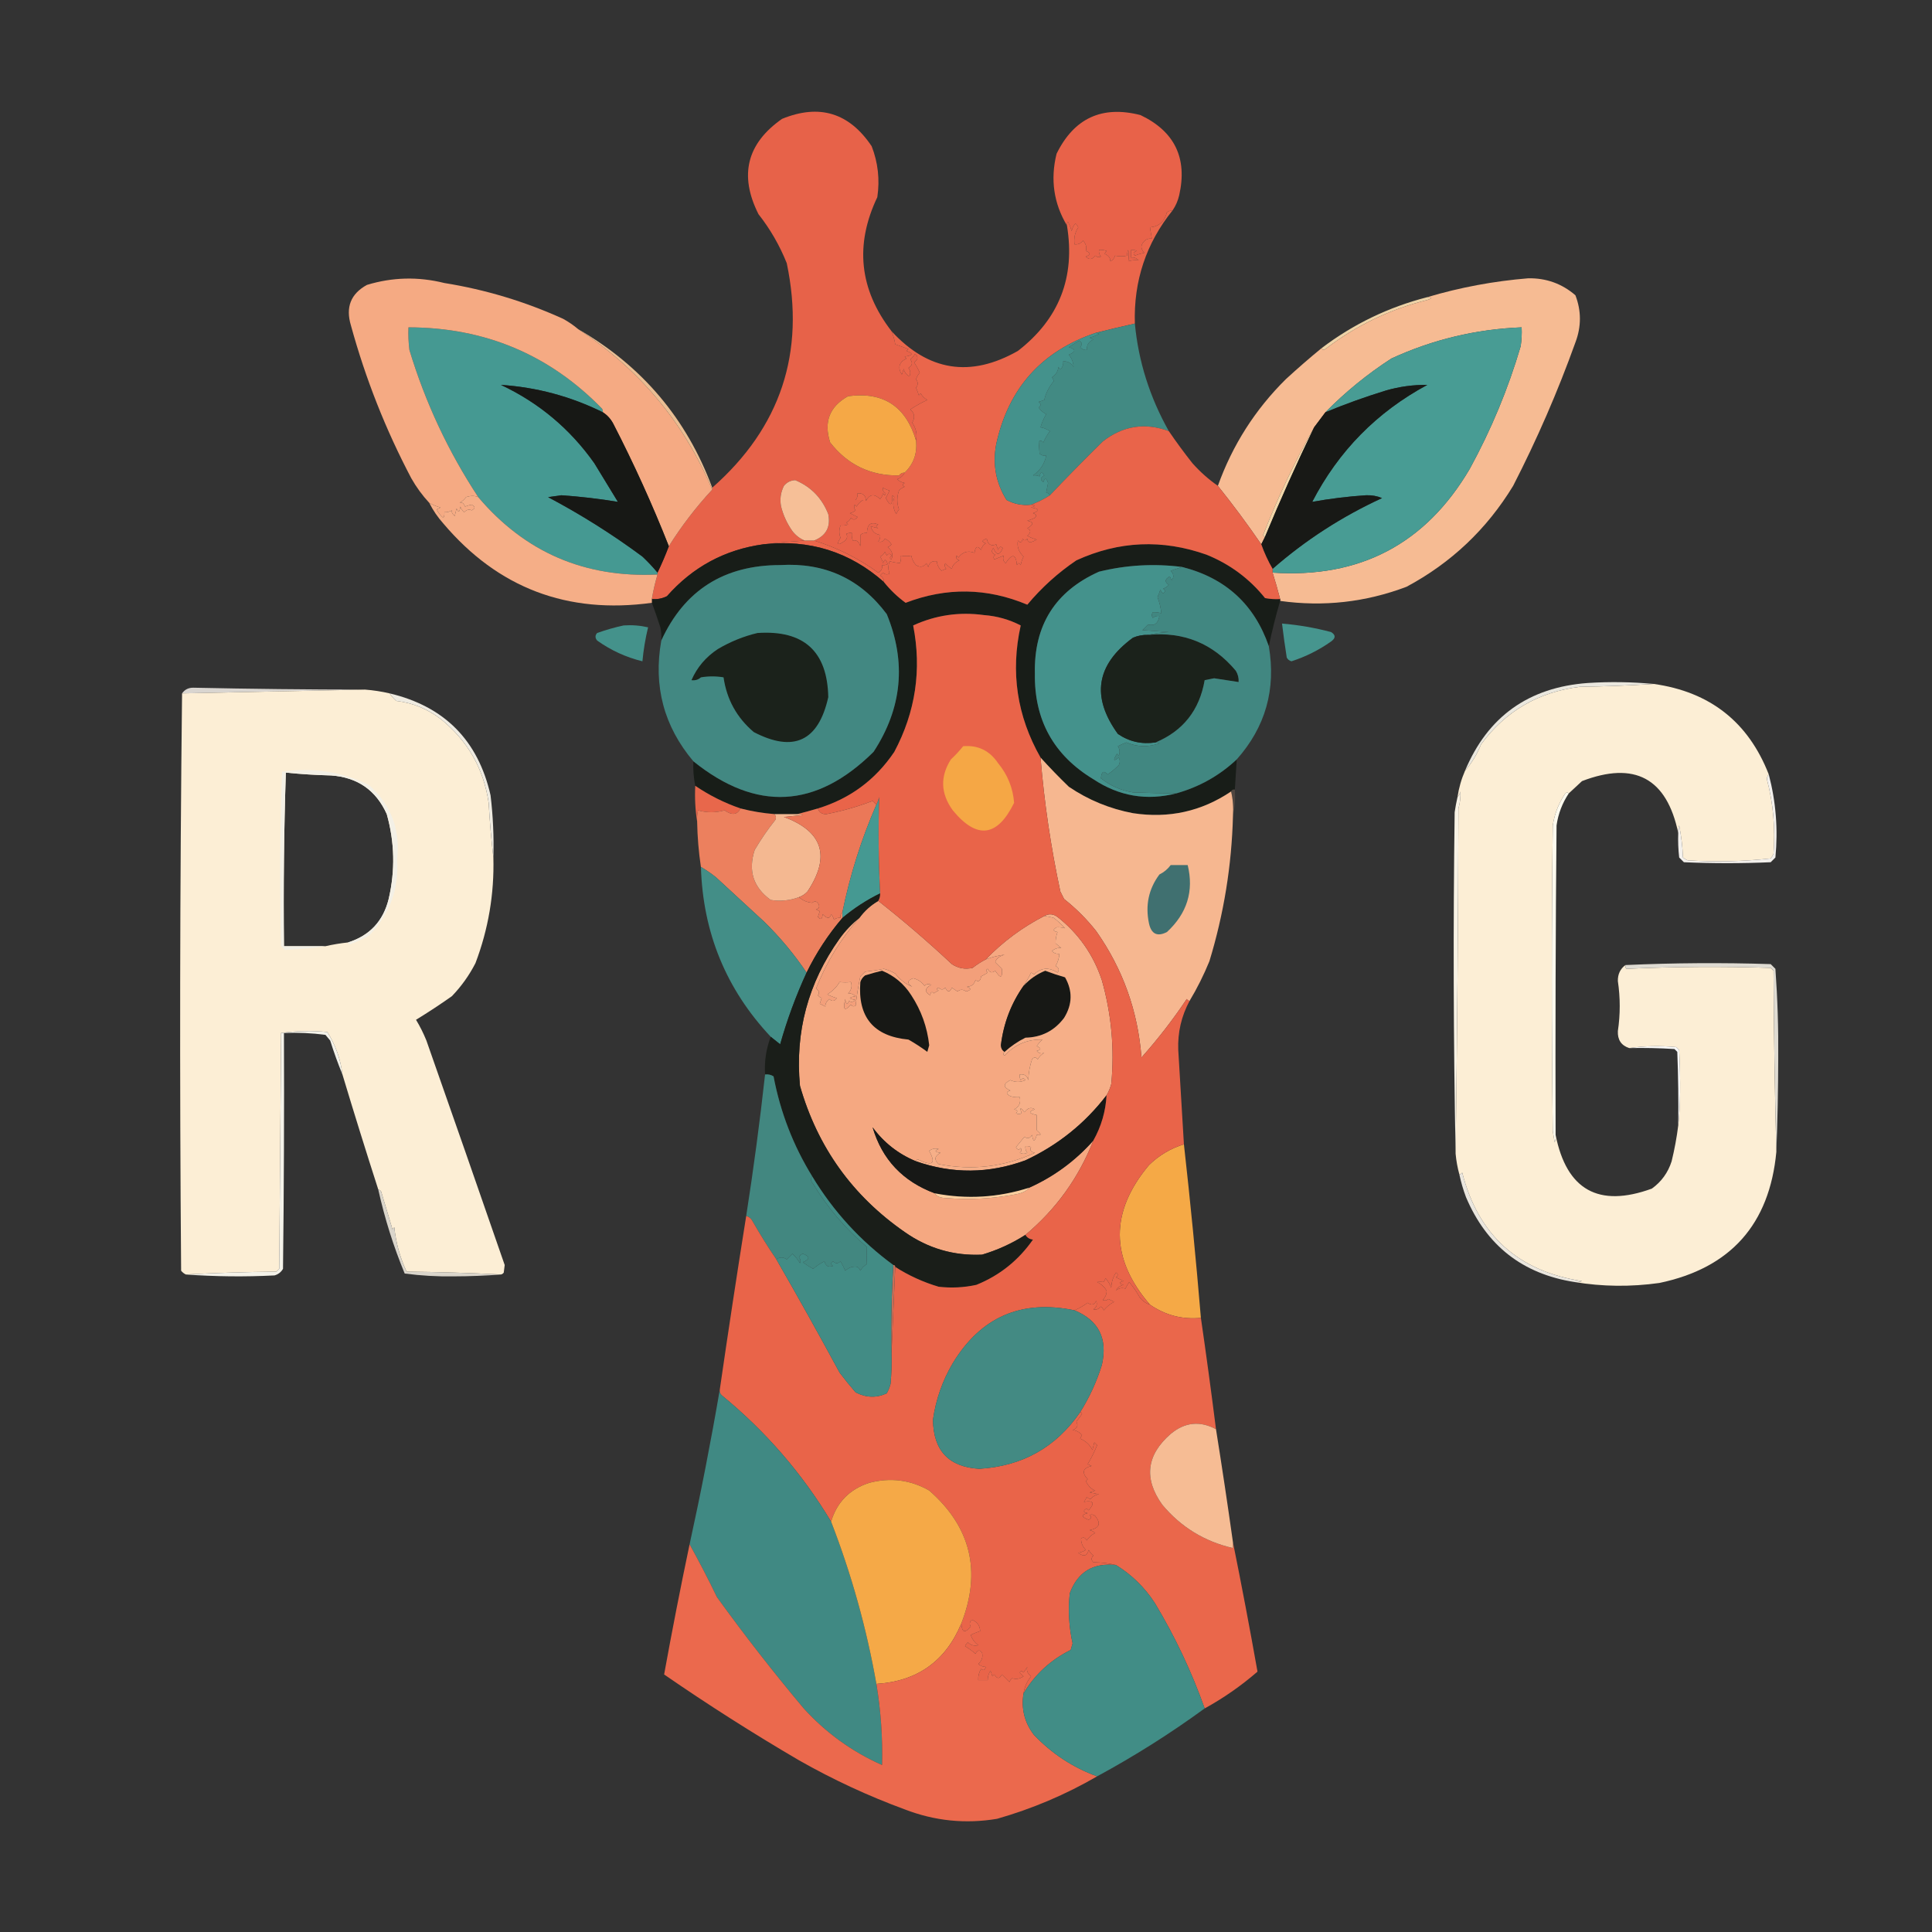 <svg xmlns:xlink="http://www.w3.org/1999/xlink" style="shape-rendering:geometricPrecision; text-rendering:geometricPrecision; image-rendering:optimizeQuality; fill-rule:evenodd; clip-rule:evenodd" height="1024px" width="1024px" version="1.1" xmlns="http://www.w3.org/2000/svg">
<rect width="100%" height="100%" fill="#333333" stroke="none"/>
<g><path d="M 472.5,175.5 C 473.455,177.746 474.122,180.079 474.5,182.5C 476.798,183.31 479.132,184.144 481.5,185C 481.167,185.333 480.833,185.667 480.5,186C 484.265,187.377 483.932,188.377 479.5,189C 479.833,189.333 480.167,189.667 480.5,190C 476.508,191.967 475.675,194.8 478,198.5C 478.333,197.5 478.667,196.5 479,195.5C 479.415,197.291 480.415,198.624 482,199.5C 482.72,197.888 482.554,196.388 481.5,195C 483.525,193.806 483.859,192.306 482.5,190.5C 483.522,189.646 484.355,188.646 485,187.5C 486.836,189.07 486.67,190.57 484.5,192C 485.62,193.737 486.62,195.571 487.5,197.5C 486.617,198.548 485.95,199.715 485.5,201C 486.695,202.533 486.695,204.033 485.5,205.5C 486.098,206.795 486.598,208.128 487,209.5C 487.333,209.167 487.667,208.833 488,208.5C 488.833,210 490,211.167 491.5,212C 488.721,213.226 485.721,214.893 482.5,217C 484.751,219.016 485.084,221.349 483.5,224C 485.57,227.081 486.237,230.247 485.5,233.5C 480.133,215.326 468.133,207.492 449.5,210C 439.669,215.484 436.502,223.65 440,234.5C 449.238,246.368 461.405,252.202 476.5,252C 477.244,250.961 478.244,250.461 479.5,250.5C 478.657,252.173 477.324,253.34 475.5,254C 476.623,255.044 477.956,255.71 479.5,256C 478.167,256.667 478.167,257.333 479.5,258C 478.328,258.419 477.328,259.085 476.5,260C 475.299,263.403 475.299,266.736 476.5,270C 475.874,270.75 475.374,271.584 475,272.5C 473.341,269.57 473.008,266.57 474,263.5C 473.667,263.167 473.333,262.833 473,262.5C 473.021,268.151 471.855,268.651 469.5,264C 470.167,262.667 470.833,261.333 471.5,260C 470.234,259.691 469.067,259.191 468,258.5C 467.689,259.742 468.189,260.742 469.5,261.5C 469.154,262.696 468.654,262.696 468,261.5C 467.751,262.624 467.251,263.624 466.5,264.5C 463.365,261.571 460.865,261.904 459,265.5C 458.888,262.553 457.388,261.22 454.5,261.5C 454.67,262.822 454.337,263.989 453.5,265C 454.833,265 456.167,265 457.5,265C 456,265.833 454.833,267 454,268.5C 453.667,268.167 453.333,267.833 453,267.5C 452.508,268.549 452.674,269.549 453.5,270.5C 452.624,271.251 451.624,271.751 450.5,272C 451.833,272.667 453.167,273.333 454.5,274C 453.464,275.617 452.297,275.784 451,274.5C 450.5,275.667 449.667,276.5 448.5,277C 448.833,277.333 449.167,277.667 449.5,278C 448.207,278.49 446.873,278.657 445.5,278.5C 444.667,280.752 444.667,282.919 445.5,285C 443.116,288.933 443.949,289.433 448,286.5C 449.113,285.24 449.28,284.073 448.5,283C 449.448,282.517 450.448,282.351 451.5,282.5C 451.343,283.873 451.51,285.207 452,286.5C 453.943,286.041 455.276,287.041 456,289.5C 456,287.5 456,285.5 456,283.5C 457.011,282.663 458.178,282.33 459.5,282.5C 459.616,277.84 461.616,276.34 465.5,278C 464.167,278.667 464.167,279.333 465.5,280C 464.167,279.667 462.833,279.333 461.5,279C 462.224,281.67 463.891,283.17 466.5,283.5C 466.67,284.822 466.337,285.989 465.5,287C 466.996,287.507 468.163,287.007 469,285.5C 470.487,286.155 471.653,287.155 472.5,288.5C 471.975,289.192 471.308,289.692 470.5,290C 472.837,291.798 473.503,293.965 472.5,296.5C 471.494,296.062 471.494,295.396 472.5,294.5C 471.726,293.289 470.893,293.289 470,294.5C 469.667,293.833 469.333,293.167 469,292.5C 468.5,293.667 467.667,294.5 466.5,295C 467.191,296.067 467.691,297.234 468,298.5C 468.805,296.099 469.638,296.266 470.5,299C 469.552,299.483 468.552,299.649 467.5,299.5C 467.778,301.346 467.111,302.68 465.5,303.5C 454.94,295.895 443.607,290.228 431.5,286.5C 437.858,283.939 440.358,279.272 439,272.5C 435.654,263.988 429.821,257.988 421.5,254.5C 419.063,254.598 417.063,255.598 415.5,257.5C 413.738,261.002 413.238,264.668 414,268.5C 415.196,273.223 417.196,277.557 420,281.5C 421.777,283.79 423.944,285.457 426.5,286.5C 417.953,287.102 410.62,287.768 404.5,288.5C 384.174,291.332 367.174,300.499 353.5,316C 350.986,317.252 348.32,317.752 345.5,317.5C 346.222,313.124 347.222,308.791 348.5,304.5C 348.5,304.167 348.5,303.833 348.5,303.5C 350.676,298.992 352.676,294.325 354.5,289.5C 361.176,278.853 368.842,268.853 377.5,259.5C 377.5,259.167 377.5,258.833 377.5,258.5C 413.76,226.554 426.926,186.887 417,139.5C 413.231,130.078 408.231,121.412 402,113.5C 391.645,92.925 395.811,76.092 414.5,63C 434.274,54.925 450.107,59.758 462,77.5C 465.372,86.184 466.372,95.184 465,104.5C 452.964,129.741 455.464,153.407 472.5,175.5 Z" fill="#e76249" style="opacity:1"></path></g>
<g><path d="M 621.5,111.5 C 620.417,111.539 619.417,111.873 618.5,112.5C 617.295,117.381 614.295,120.047 609.5,120.5C 609.833,122.5 610.167,124.5 610.5,126.5C 609.448,126.351 608.448,126.517 607.5,127C 604.518,129.191 604.185,131.524 606.5,134C 604.782,134.346 603.115,134.846 601.5,135.5C 600.396,134.369 600.729,133.535 602.5,133C 601.552,132.517 600.552,132.351 599.5,132.5C 599.5,133.833 599.5,135.167 599.5,136.5C 601.103,136.312 602.437,136.812 603.5,138C 601.507,137.768 599.674,137.935 598,138.5C 598.305,136.557 598.305,134.557 598,132.5C 597.517,133.448 597.351,134.448 597.5,135.5C 595.193,135.986 593.027,135.986 591,135.5C 590.632,136.91 589.799,137.91 588.5,138.5C 588.628,136.871 587.628,135.538 585.5,134.5C 585.709,133.914 586.043,133.414 586.5,133C 585.207,132.51 583.873,132.343 582.5,132.5C 582.33,133.822 582.663,134.989 583.5,136C 582.451,136.492 581.451,136.326 580.5,135.5C 578.907,137.66 577.24,137.827 575.5,136C 578.167,135 578.167,134 575.5,133C 576.102,131.096 575.602,129.263 574,127.5C 572.89,129.037 571.39,129.703 569.5,129.5C 569.063,126.193 569.73,123.193 571.5,120.5C 571.192,119.692 570.692,119.025 570,118.5C 568.956,119.623 568.29,120.956 568,122.5C 567.529,120.754 566.862,119.087 566,117.5C 565.536,118.094 565.369,118.761 565.5,119.5C 558.481,107.773 556.648,95.106 560,81.5C 569.286,62.607 584.119,55.773 604.5,61C 622.615,69.661 629.448,83.827 625,103.5C 624.295,106.476 623.129,109.142 621.5,111.5 Z" fill="#e86249" style="opacity:1"></path></g>
<g><path d="M 756.5,157.5 C 759.097,157.721 759.097,158.221 756.5,159C 736.628,163.937 718.628,172.604 702.5,185C 701.563,185.692 700.897,185.525 700.5,184.5C 717.289,171.773 735.955,162.773 756.5,157.5 Z" fill="#eed3a7" style="opacity:1"></path></g>
<g><path d="M 678.5,318.5 C 678.5,318.167 678.5,317.833 678.5,317.5C 677.291,312.784 675.958,308.118 674.5,303.5C 720.799,306.591 755.632,288.258 779,248.5C 790.355,227.759 799.355,206.092 806,183.5C 806.498,180.183 806.665,176.85 806.5,173.5C 782.391,174.444 759.391,179.944 737.5,190C 724.774,198.228 713.107,207.728 702.5,218.5C 700.488,221.205 698.488,223.872 696.5,226.5C 686.199,244.773 677.199,263.773 669.5,283.5C 669.624,284.107 669.957,284.44 670.5,284.5C 669.833,285.833 669.167,287.167 668.5,288.5C 661.226,277.89 653.559,267.557 645.5,257.5C 653.229,235.939 665.229,217.106 681.5,201C 687.705,195.291 694.039,189.791 700.5,184.5C 700.897,185.525 701.563,185.692 702.5,185C 718.628,172.604 736.628,163.937 756.5,159C 759.097,158.221 759.097,157.721 756.5,157.5C 773.852,152.331 791.685,148.998 810,147.5C 819.551,147.348 827.884,150.348 835,156.5C 838.176,164.777 838.176,173.111 835,181.5C 825.651,207.534 814.651,232.867 802,257.5C 788.017,280.483 769.184,298.317 745.5,311C 723.797,319.206 701.463,321.706 678.5,318.5 Z" fill="#f6bb93" style="opacity:1"></path></g>
<g><path d="M 319.5,218.5 C 302.447,210.093 284.447,205.259 265.5,204C 285.661,213.497 302.161,227.33 315,245.5C 319.167,252.333 323.333,259.167 327.5,266C 317.642,264.367 307.642,263.2 297.5,262.5C 295.167,262.833 292.833,263.167 290.5,263.5C 307.941,272.723 324.607,283.223 340.5,295C 343.371,297.703 346.038,300.536 348.5,303.5C 348.5,303.833 348.5,304.167 348.5,304.5C 309.891,306.35 278.225,292.683 253.5,263.5C 237.603,239.342 225.437,213.342 217,185.5C 216.501,181.514 216.334,177.514 216.5,173.5C 256.905,173.562 291.072,187.896 319,216.5C 319.464,217.094 319.631,217.761 319.5,218.5 Z" fill="#459992" style="opacity:1"></path></g>
<g><path d="M 621.5,111.5 C 607.473,128.913 600.807,148.913 601.5,171.5C 594.475,173.06 587.475,174.726 580.5,176.5C 551.925,186.245 534.425,205.912 528,235.5C 526.026,246.145 527.86,255.978 533.5,265C 537.546,267.174 541.879,268.007 546.5,267.5C 549.097,267.721 549.097,268.221 546.5,269C 550.932,269.623 551.265,270.623 547.5,272C 549.271,272.535 549.604,273.369 548.5,274.5C 547.205,275.098 545.872,275.598 544.5,276C 548.002,276.656 548.002,277.989 544.5,280C 546.513,280.875 546.513,282.209 544.5,284C 546.087,284.862 547.754,285.529 549.5,286C 548.391,286.638 547.225,287.138 546,287.5C 544.989,287.108 544.489,286.441 544.5,285.5C 543.575,286.641 542.741,286.641 542,285.5C 541.676,287.569 540.842,287.902 539.5,286.5C 538.93,289.711 539.93,292.544 542.5,295C 541.773,296.399 541.273,297.899 541,299.5C 540.333,298.167 539.667,298.167 539,299.5C 538.446,293.568 536.446,293.235 533,298.5C 531.716,297.428 531.383,296.095 532,294.5C 530.333,295.167 528.667,295.833 527,296.5C 526.383,295.551 526.549,294.718 527.5,294C 525.595,293.174 525.261,292.007 526.5,290.5C 528.167,294.5 529.833,294.5 531.5,290.5C 530.369,289.396 529.535,289.729 529,291.5C 528.667,290.5 528.333,289.5 528,288.5C 525.298,289.641 523.631,288.641 523,285.5C 520.266,286.362 520.099,287.195 522.5,288C 521.151,288.772 520.318,289.939 520,291.5C 518.15,289.038 516.983,289.538 516.5,293C 513.023,291.673 510.19,292.507 508,295.5C 507.667,295.167 507.333,294.833 507,294.5C 506.544,295.744 507.044,296.577 508.5,297C 506.17,298.075 504.837,299.575 504.5,301.5C 503.186,300.687 502.019,299.687 501,298.5C 500.508,299.549 500.674,300.549 501.5,301.5C 500.753,301.736 499.92,302.07 499,302.5C 497.562,301.1 496.729,299.433 496.5,297.5C 494.089,297.137 492.589,298.137 492,300.5C 491.667,299.833 491.333,299.167 491,298.5C 489.507,300.56 487.674,300.893 485.5,299.5C 484.194,298.088 483.36,296.421 483,294.5C 481.374,294.854 479.541,294.854 477.5,294.5C 477.657,295.873 477.49,297.207 477,298.5C 475.43,298.33 473.597,297.997 471.5,297.5C 470.667,299.752 470.667,301.919 471.5,304C 470.216,304.684 469.049,304.517 468,303.5C 467.5,304 467,304.5 466.5,305C 467.823,305.816 468.489,306.983 468.5,308.5C 450.293,292.434 428.96,285.767 404.5,288.5C 410.62,287.768 417.953,287.102 426.5,286.5C 428.167,286.5 429.833,286.5 431.5,286.5C 443.607,290.228 454.94,295.895 465.5,303.5C 467.111,302.68 467.778,301.346 467.5,299.5C 468.552,299.649 469.552,299.483 470.5,299C 469.638,296.266 468.805,296.099 468,298.5C 467.691,297.234 467.191,296.067 466.5,295C 467.667,294.5 468.5,293.667 469,292.5C 469.333,293.167 469.667,293.833 470,294.5C 470.893,293.289 471.726,293.289 472.5,294.5C 471.494,295.396 471.494,296.062 472.5,296.5C 473.503,293.965 472.837,291.798 470.5,290C 471.308,289.692 471.975,289.192 472.5,288.5C 471.653,287.155 470.487,286.155 469,285.5C 468.163,287.007 466.996,287.507 465.5,287C 466.337,285.989 466.67,284.822 466.5,283.5C 463.891,283.17 462.224,281.67 461.5,279C 462.833,279.333 464.167,279.667 465.5,280C 464.167,279.333 464.167,278.667 465.5,278C 461.616,276.34 459.616,277.84 459.5,282.5C 458.178,282.33 457.011,282.663 456,283.5C 456,285.5 456,287.5 456,289.5C 455.276,287.041 453.943,286.041 452,286.5C 451.51,285.207 451.343,283.873 451.5,282.5C 450.448,282.351 449.448,282.517 448.5,283C 449.28,284.073 449.113,285.24 448,286.5C 443.949,289.433 443.116,288.933 445.5,285C 444.667,282.919 444.667,280.752 445.5,278.5C 446.873,278.657 448.207,278.49 449.5,278C 449.167,277.667 448.833,277.333 448.5,277C 449.667,276.5 450.5,275.667 451,274.5C 452.297,275.784 453.464,275.617 454.5,274C 453.167,273.333 451.833,272.667 450.5,272C 451.624,271.751 452.624,271.251 453.5,270.5C 452.674,269.549 452.508,268.549 453,267.5C 453.333,267.833 453.667,268.167 454,268.5C 454.833,267 456,265.833 457.5,265C 456.167,265 454.833,265 453.5,265C 454.337,263.989 454.67,262.822 454.5,261.5C 457.388,261.22 458.888,262.553 459,265.5C 460.865,261.904 463.365,261.571 466.5,264.5C 467.251,263.624 467.751,262.624 468,261.5C 468.654,262.696 469.154,262.696 469.5,261.5C 468.189,260.742 467.689,259.742 468,258.5C 469.067,259.191 470.234,259.691 471.5,260C 470.833,261.333 470.167,262.667 469.5,264C 471.855,268.651 473.021,268.151 473,262.5C 473.333,262.833 473.667,263.167 474,263.5C 473.008,266.57 473.341,269.57 475,272.5C 475.374,271.584 475.874,270.75 476.5,270C 475.299,266.736 475.299,263.403 476.5,260C 477.328,259.085 478.328,258.419 479.5,258C 478.167,257.333 478.167,256.667 479.5,256C 477.956,255.71 476.623,255.044 475.5,254C 477.324,253.34 478.657,252.173 479.5,250.5C 484.261,245.886 486.261,240.22 485.5,233.5C 486.237,230.247 485.57,227.081 483.5,224C 485.084,221.349 484.751,219.016 482.5,217C 485.721,214.893 488.721,213.226 491.5,212C 490,211.167 488.833,210 488,208.5C 487.667,208.833 487.333,209.167 487,209.5C 486.598,208.128 486.098,206.795 485.5,205.5C 486.695,204.033 486.695,202.533 485.5,201C 485.95,199.715 486.617,198.548 487.5,197.5C 486.62,195.571 485.62,193.737 484.5,192C 486.67,190.57 486.836,189.07 485,187.5C 484.355,188.646 483.522,189.646 482.5,190.5C 483.859,192.306 483.525,193.806 481.5,195C 482.554,196.388 482.72,197.888 482,199.5C 480.415,198.624 479.415,197.291 479,195.5C 478.667,196.5 478.333,197.5 478,198.5C 475.675,194.8 476.508,191.967 480.5,190C 480.167,189.667 479.833,189.333 479.5,189C 483.932,188.377 484.265,187.377 480.5,186C 480.833,185.667 481.167,185.333 481.5,185C 479.132,184.144 476.798,183.31 474.5,182.5C 474.122,180.079 473.455,177.746 472.5,175.5C 492.06,196.765 514.393,200.265 539.5,186C 561.366,169.086 570.033,146.919 565.5,119.5C 565.369,118.761 565.536,118.094 566,117.5C 566.862,119.087 567.529,120.754 568,122.5C 568.29,120.956 568.956,119.623 570,118.5C 570.692,119.025 571.192,119.692 571.5,120.5C 569.73,123.193 569.063,126.193 569.5,129.5C 571.39,129.703 572.89,129.037 574,127.5C 575.602,129.263 576.102,131.096 575.5,133C 578.167,134 578.167,135 575.5,136C 577.24,137.827 578.907,137.66 580.5,135.5C 581.451,136.326 582.451,136.492 583.5,136C 582.663,134.989 582.33,133.822 582.5,132.5C 583.873,132.343 585.207,132.51 586.5,133C 586.043,133.414 585.709,133.914 585.5,134.5C 587.628,135.538 588.628,136.871 588.5,138.5C 589.799,137.91 590.632,136.91 591,135.5C 593.027,135.986 595.193,135.986 597.5,135.5C 597.351,134.448 597.517,133.448 598,132.5C 598.305,134.557 598.305,136.557 598,138.5C 599.674,137.935 601.507,137.768 603.5,138C 602.437,136.812 601.103,136.312 599.5,136.5C 599.5,135.167 599.5,133.833 599.5,132.5C 600.552,132.351 601.552,132.517 602.5,133C 600.729,133.535 600.396,134.369 601.5,135.5C 603.115,134.846 604.782,134.346 606.5,134C 604.185,131.524 604.518,129.191 607.5,127C 608.448,126.517 609.448,126.351 610.5,126.5C 610.167,124.5 609.833,122.5 609.5,120.5C 614.295,120.047 617.295,117.381 618.5,112.5C 619.417,111.873 620.417,111.539 621.5,111.5 Z" fill="#ea664b" style="opacity:1"></path></g>
<g><path d="M 601.5,171.5 C 603.389,191.513 609.389,210.513 619.5,228.5C 606.82,223.835 595.154,225.669 584.5,234C 574.937,243.395 565.604,252.895 556.5,262.5C 556.082,261.778 555.416,261.278 554.5,261C 554.833,259.333 555.167,257.667 555.5,256C 554.638,253.266 553.805,253.099 553,255.5C 551.176,254.251 551.343,253.085 553.5,252C 552.285,249.904 551.451,250.071 551,252.5C 549.992,252.018 548.825,251.852 547.5,252C 551.301,249.386 553.634,245.886 554.5,241.5C 553.178,241.67 552.011,241.337 551,240.5C 550.792,238.141 550.626,235.974 550.5,234C 551.449,233.383 552.282,233.549 553,234.5C 553.914,232.336 555.081,230.336 556.5,228.5C 554.613,227.334 552.947,226.668 551.5,226.5C 552.038,224.395 553.038,222.062 554.5,219.5C 552.838,218.673 551.505,217.507 550.5,216C 551.833,215 551.833,214 550.5,213C 551.5,212.667 552.5,212.333 553.5,212C 554.193,208.609 555.86,205.275 558.5,202C 558.355,201.228 558.022,200.561 557.5,200C 559.541,198.758 560.707,196.925 561,194.5C 561.667,195.833 562.333,195.833 563,194.5C 563.483,193.552 563.649,192.552 563.5,191.5C 565.903,191.393 567.736,192.393 569,194.5C 568.921,192.154 568.088,189.987 566.5,188C 570.299,186.447 570.299,185.114 566.5,184C 568.333,182.833 570.167,181.667 572,180.5C 573.617,181.536 573.784,182.703 572.5,184C 573.552,185.119 574.719,185.619 576,185.5C 575.946,182.809 577.113,180.976 579.5,180C 578.833,179.667 578.167,179.333 577.5,179C 579.246,178.529 580.913,177.862 582.5,177C 581.906,176.536 581.239,176.369 580.5,176.5C 587.475,174.726 594.475,173.06 601.5,171.5 Z" fill="#428a83" style="opacity:1"></path></g>
<g><path d="M 674.5,303.5 C 674.5,302.833 674.5,302.167 674.5,301.5C 691.896,286.284 711.229,273.784 732.5,264C 729.861,262.882 727.027,262.382 724,262.5C 714.349,263.144 704.849,264.311 695.5,266C 709.447,239.053 729.781,218.386 756.5,204C 749.052,203.907 741.719,204.907 734.5,207C 723.63,210.345 712.964,214.178 702.5,218.5C 713.107,207.728 724.774,198.228 737.5,190C 759.391,179.944 782.391,174.444 806.5,173.5C 806.665,176.85 806.498,180.183 806,183.5C 799.355,206.092 790.355,227.759 779,248.5C 755.632,288.258 720.799,306.591 674.5,303.5 Z" fill="#489c94" style="opacity:1"></path></g>
<g><path d="M 306.5,174.5 C 338.893,195.665 362.56,223.998 377.5,259.5C 368.842,268.853 361.176,278.853 354.5,289.5C 345.758,267.349 335.925,245.682 325,224.5C 323.669,222.004 321.836,220.004 319.5,218.5C 319.631,217.761 319.464,217.094 319,216.5C 291.072,187.896 256.905,173.562 216.5,173.5C 216.334,177.514 216.501,181.514 217,185.5C 225.437,213.342 237.603,239.342 253.5,263.5C 251.6,262.649 249.434,262.649 247,263.5C 246.1,264.77 244.934,265.77 243.5,266.5C 244.758,265.984 245.758,266.65 246.5,268.5C 247.716,267.998 248.883,267.665 250,267.5C 252,268.5 252,269.5 250,270.5C 248.657,269.786 247.324,270.12 246,271.5C 245.085,270.672 244.419,269.672 244,268.5C 243.641,271.544 242.974,271.878 242,269.5C 241.667,270.833 241.333,272.167 241,273.5C 239.796,272.529 239.296,271.529 239.5,270.5C 238.264,271.246 236.93,271.579 235.5,271.5C 235.649,272.552 235.483,273.552 235,274.5C 233.471,273.271 232.304,271.771 231.5,270C 232.167,269.667 232.833,269.333 233.5,269C 231.339,268.415 229.339,267.582 227.5,266.5C 223.866,262.589 220.699,258.256 218,253.5C 204.407,227.733 193.74,200.733 186,172.5C 183.082,162.844 185.916,155.678 194.5,151C 208.023,146.89 221.69,146.557 235.5,150C 257.379,153.516 278.379,159.85 298.5,169C 301.407,170.609 304.073,172.442 306.5,174.5 Z" fill="#f5aa83" style="opacity:1"></path></g>
<g><path d="M 580.5,176.5 C 581.239,176.369 581.906,176.536 582.5,177C 580.913,177.862 579.246,178.529 577.5,179C 578.167,179.333 578.833,179.667 579.5,180C 577.113,180.976 575.946,182.809 576,185.5C 574.719,185.619 573.552,185.119 572.5,184C 573.784,182.703 573.617,181.536 572,180.5C 570.167,181.667 568.333,182.833 566.5,184C 570.299,185.114 570.299,186.447 566.5,188C 568.088,189.987 568.921,192.154 569,194.5C 567.736,192.393 565.903,191.393 563.5,191.5C 563.649,192.552 563.483,193.552 563,194.5C 562.333,195.833 561.667,195.833 561,194.5C 560.707,196.925 559.541,198.758 557.5,200C 558.022,200.561 558.355,201.228 558.5,202C 555.86,205.275 554.193,208.609 553.5,212C 552.5,212.333 551.5,212.667 550.5,213C 551.833,214 551.833,215 550.5,216C 551.505,217.507 552.838,218.673 554.5,219.5C 553.038,222.062 552.038,224.395 551.5,226.5C 552.947,226.668 554.613,227.334 556.5,228.5C 555.081,230.336 553.914,232.336 553,234.5C 552.282,233.549 551.449,233.383 550.5,234C 550.626,235.974 550.792,238.141 551,240.5C 552.011,241.337 553.178,241.67 554.5,241.5C 553.634,245.886 551.301,249.386 547.5,252C 548.825,251.852 549.992,252.018 551,252.5C 551.451,250.071 552.285,249.904 553.5,252C 551.343,253.085 551.176,254.251 553,255.5C 553.805,253.099 554.638,253.266 555.5,256C 555.167,257.667 554.833,259.333 554.5,261C 555.416,261.278 556.082,261.778 556.5,262.5C 553.303,264.558 549.97,266.225 546.5,267.5C 541.879,268.007 537.546,267.174 533.5,265C 527.86,255.978 526.026,246.145 528,235.5C 534.425,205.912 551.925,186.245 580.5,176.5 Z" fill="#44928c" style="opacity:1"></path></g>
<g><path d="M 306.5,174.5 C 340.303,193.967 363.97,221.967 377.5,258.5C 377.5,258.833 377.5,259.167 377.5,259.5C 362.56,223.998 338.893,195.665 306.5,174.5 Z" fill="#eabe93" style="opacity:1"></path></g>
<g><path d="M 485.5,233.5 C 486.261,240.22 484.261,245.886 479.5,250.5C 478.244,250.461 477.244,250.961 476.5,252C 461.405,252.202 449.238,246.368 440,234.5C 436.502,223.65 439.669,215.484 449.5,210C 468.133,207.492 480.133,215.326 485.5,233.5 Z" fill="#f5a846" style="opacity:1"></path></g>
<g><path d="M 696.5,226.5 C 687.282,245.601 678.615,264.935 670.5,284.5C 669.957,284.44 669.624,284.107 669.5,283.5C 677.199,263.773 686.199,244.773 696.5,226.5 Z" fill="#f2d6a9" style="opacity:1"></path></g>
<g><path d="M 431.5,286.5 C 429.833,286.5 428.167,286.5 426.5,286.5C 423.944,285.457 421.777,283.79 420,281.5C 417.196,277.557 415.196,273.223 414,268.5C 413.238,264.668 413.738,261.002 415.5,257.5C 417.063,255.598 419.063,254.598 421.5,254.5C 429.821,257.988 435.654,263.988 439,272.5C 440.358,279.272 437.858,283.939 431.5,286.5 Z" fill="#f6bf97" style="opacity:1"></path></g>
<g><path d="M 319.5,218.5 C 321.836,220.004 323.669,222.004 325,224.5C 335.925,245.682 345.758,267.349 354.5,289.5C 352.676,294.325 350.676,298.992 348.5,303.5C 346.038,300.536 343.371,297.703 340.5,295C 324.607,283.223 307.941,272.723 290.5,263.5C 292.833,263.167 295.167,262.833 297.5,262.5C 307.642,263.2 317.642,264.367 327.5,266C 323.333,259.167 319.167,252.333 315,245.5C 302.161,227.33 285.661,213.497 265.5,204C 284.447,205.259 302.447,210.093 319.5,218.5 Z" fill="#171815" style="opacity:1"></path></g>
<g><path d="M 674.5,301.5 C 672.13,297.414 670.13,293.081 668.5,288.5C 669.167,287.167 669.833,285.833 670.5,284.5C 678.615,264.935 687.282,245.601 696.5,226.5C 698.488,223.872 700.488,221.205 702.5,218.5C 712.964,214.178 723.63,210.345 734.5,207C 741.719,204.907 749.052,203.907 756.5,204C 729.781,218.386 709.447,239.053 695.5,266C 704.849,264.311 714.349,263.144 724,262.5C 727.027,262.382 729.861,262.882 732.5,264C 711.229,273.784 691.896,286.284 674.5,301.5 Z" fill="#181916" style="opacity:1"></path></g>
<g><path d="M 404.5,288.5 C 428.96,285.767 450.293,292.434 468.5,308.5C 471.87,312.705 475.704,316.371 480,319.5C 501.657,311.193 523.157,311.527 544.5,320.5C 552.07,311.429 560.736,303.596 570.5,297C 593.023,286.692 616.023,285.692 639.5,294C 651.871,299.009 662.205,306.676 670.5,317C 673.146,317.497 675.813,317.664 678.5,317.5C 678.5,317.833 678.5,318.167 678.5,318.5C 676.163,326.513 674.163,334.513 672.5,342.5C 664.821,320.295 649.488,306.295 626.5,300.5C 611.676,298.611 597.009,299.444 582.5,303C 559.296,313.386 547.963,331.386 548.5,357C 548.141,381.619 558.475,400.285 579.5,413C 593.1,422.021 607.767,424.521 623.5,420.5C 635.695,417.073 646.362,411.073 655.5,402.5C 655.167,407.833 654.833,413.167 654.5,418.5C 653.508,418.328 652.842,418.662 652.5,419.5C 636.827,430.065 619.494,433.898 600.5,431C 588.169,428.67 576.836,424.003 566.5,417C 561.269,411.938 556.269,406.771 551.5,401.5C 539.006,379.537 535.506,356.204 541,331.5C 534.909,328.351 528.409,326.518 521.5,326C 508.397,324.205 495.897,326.038 484,331.5C 488.596,354.993 485.263,377.327 474,398.5C 464.036,413.3 450.536,423.3 433.5,428.5C 429.767,429.613 426.1,430.613 422.5,431.5C 418.5,431.5 414.5,431.5 410.5,431.5C 404.41,431.015 398.41,430.015 392.5,428.5C 384.008,425.587 376.008,421.587 368.5,416.5C 367.627,412.232 367.294,407.898 367.5,403.5C 400.766,430.291 432.599,428.624 463,398.5C 478.149,375.356 480.483,351.022 470,325.5C 456.004,306.758 437.171,298.091 413.5,299.5C 383.751,299.517 362.751,312.851 350.5,339.5C 350.663,337.143 350.497,334.81 350,332.5C 348.58,328.072 347.08,323.739 345.5,319.5C 345.5,318.833 345.5,318.167 345.5,317.5C 348.32,317.752 350.986,317.252 353.5,316C 367.174,300.499 384.174,291.332 404.5,288.5 Z" fill="#191e19" style="opacity:0.996"></path></g>
<g><path d="M 619.5,228.5 C 623.449,234.289 627.616,239.956 632,245.5C 636.094,250.102 640.594,254.102 645.5,257.5C 653.559,267.557 661.226,277.89 668.5,288.5C 670.13,293.081 672.13,297.414 674.5,301.5C 674.5,302.167 674.5,302.833 674.5,303.5C 675.958,308.118 677.291,312.784 678.5,317.5C 675.813,317.664 673.146,317.497 670.5,317C 662.205,306.676 651.871,299.009 639.5,294C 616.023,285.692 593.023,286.692 570.5,297C 560.736,303.596 552.07,311.429 544.5,320.5C 523.157,311.527 501.657,311.193 480,319.5C 475.704,316.371 471.87,312.705 468.5,308.5C 468.489,306.983 467.823,305.816 466.5,305C 467,304.5 467.5,304 468,303.5C 469.049,304.517 470.216,304.684 471.5,304C 470.667,301.919 470.667,299.752 471.5,297.5C 473.597,297.997 475.43,298.33 477,298.5C 477.49,297.207 477.657,295.873 477.5,294.5C 479.541,294.854 481.374,294.854 483,294.5C 483.36,296.421 484.194,298.088 485.5,299.5C 487.674,300.893 489.507,300.56 491,298.5C 491.333,299.167 491.667,299.833 492,300.5C 492.589,298.137 494.089,297.137 496.5,297.5C 496.729,299.433 497.562,301.1 499,302.5C 499.92,302.07 500.753,301.736 501.5,301.5C 500.674,300.549 500.508,299.549 501,298.5C 502.019,299.687 503.186,300.687 504.5,301.5C 504.837,299.575 506.17,298.075 508.5,297C 507.044,296.577 506.544,295.744 507,294.5C 507.333,294.833 507.667,295.167 508,295.5C 510.19,292.507 513.023,291.673 516.5,293C 516.983,289.538 518.15,289.038 520,291.5C 520.318,289.939 521.151,288.772 522.5,288C 520.099,287.195 520.266,286.362 523,285.5C 523.631,288.641 525.298,289.641 528,288.5C 528.333,289.5 528.667,290.5 529,291.5C 529.535,289.729 530.369,289.396 531.5,290.5C 529.833,294.5 528.167,294.5 526.5,290.5C 525.261,292.007 525.595,293.174 527.5,294C 526.549,294.718 526.383,295.551 527,296.5C 528.667,295.833 530.333,295.167 532,294.5C 531.383,296.095 531.716,297.428 533,298.5C 536.446,293.235 538.446,293.568 539,299.5C 539.667,298.167 540.333,298.167 541,299.5C 541.273,297.899 541.773,296.399 542.5,295C 539.93,292.544 538.93,289.711 539.5,286.5C 540.842,287.902 541.676,287.569 542,285.5C 542.741,286.641 543.575,286.641 544.5,285.5C 544.489,286.441 544.989,287.108 546,287.5C 547.225,287.138 548.391,286.638 549.5,286C 547.754,285.529 546.087,284.862 544.5,284C 546.513,282.209 546.513,280.875 544.5,280C 548.002,277.989 548.002,276.656 544.5,276C 545.872,275.598 547.205,275.098 548.5,274.5C 549.604,273.369 549.271,272.535 547.5,272C 551.265,270.623 550.932,269.623 546.5,269C 549.097,268.221 549.097,267.721 546.5,267.5C 549.97,266.225 553.303,264.558 556.5,262.5C 565.604,252.895 574.937,243.395 584.5,234C 595.154,225.669 606.82,223.835 619.5,228.5 Z" fill="#e9644a" style="opacity:1"></path></g>
<g><path d="M 253.5,263.5 C 278.225,292.683 309.891,306.35 348.5,304.5C 347.222,308.791 346.222,313.124 345.5,317.5C 345.5,318.167 345.5,318.833 345.5,319.5C 300.77,325.654 263.936,311.654 235,277.5C 231.985,274.122 229.485,270.456 227.5,266.5C 229.339,267.582 231.339,268.415 233.5,269C 232.833,269.333 232.167,269.667 231.5,270C 232.304,271.771 233.471,273.271 235,274.5C 235.483,273.552 235.649,272.552 235.5,271.5C 236.93,271.579 238.264,271.246 239.5,270.5C 239.296,271.529 239.796,272.529 241,273.5C 241.333,272.167 241.667,270.833 242,269.5C 242.974,271.878 243.641,271.544 244,268.5C 244.419,269.672 245.085,270.672 246,271.5C 247.324,270.12 248.657,269.786 250,270.5C 252,269.5 252,268.5 250,267.5C 248.883,267.665 247.716,267.998 246.5,268.5C 245.758,266.65 244.758,265.984 243.5,266.5C 244.934,265.77 246.1,264.77 247,263.5C 249.434,262.649 251.6,262.649 253.5,263.5 Z" fill="#f5ae87" style="opacity:1"></path></g>
<g><path d="M 367.5,403.5 C 351.865,384.97 346.199,363.637 350.5,339.5C 362.751,312.851 383.751,299.517 413.5,299.5C 437.171,298.091 456.004,306.758 470,325.5C 480.483,351.022 478.149,375.356 463,398.5C 432.599,428.624 400.766,430.291 367.5,403.5 Z" fill="#428882" style="opacity:1"></path></g>
<g><path d="M 626.5,300.5 C 624.631,301.165 622.631,301.831 620.5,302.5C 622.162,304.311 622.328,305.978 621,307.5C 620.667,306.833 620.333,306.167 620,305.5C 617.332,306.98 617.165,308.48 619.5,310C 618.672,310.915 617.672,311.581 616.5,312C 617.711,312.893 617.711,313.726 616.5,314.5C 615.808,313.975 615.308,313.308 615,312.5C 614.598,313.872 614.098,315.205 613.5,316.5C 614.63,319.502 615.297,322.335 615.5,325C 613.873,324.57 612.373,324.404 611,324.5C 610.333,325.5 610.333,326.5 611,327.5C 612.011,326.663 613.178,326.33 614.5,326.5C 613.907,330.384 611.907,331.884 608.5,331C 607.5,332 606.5,333 605.5,334C 610.167,334.333 614.833,334.667 619.5,335C 615.644,335.177 611.977,335.677 608.5,336.5C 605.729,336.421 603.063,336.921 600.5,338C 580.943,352.346 578.276,369.346 592.5,389C 598.497,393.101 605.163,394.601 612.5,393.5C 613.239,393.369 613.906,393.536 614.5,394C 608.565,396.116 602.732,395.949 597,393.5C 595.491,394.09 593.991,394.756 592.5,395.5C 593.485,397.098 593.651,398.765 593,400.5C 592.667,400.167 592.333,399.833 592,399.5C 589.785,403.109 590.118,403.775 593,401.5C 593.667,402.833 593.667,404.167 593,405.5C 591.185,407.405 589.185,409.072 587,410.5C 585.005,408.171 583.838,408.838 583.5,412.5C 588.447,416.435 594.114,418.935 600.5,420C 608.362,420.289 616.029,420.455 623.5,420.5C 607.767,424.521 593.1,422.021 579.5,413C 558.475,400.285 548.141,381.619 548.5,357C 547.963,331.386 559.296,313.386 582.5,303C 597.009,299.444 611.676,298.611 626.5,300.5 Z" fill="#44928c" style="opacity:1"></path></g>
<g><path d="M 330.5,331.5 C 334.884,331.174 339.217,331.508 343.5,332.5C 342.064,338.425 341.064,344.425 340.5,350.5C 331.81,348.379 323.81,344.713 316.5,339.5C 315.355,338.109 315.355,336.776 316.5,335.5C 321.201,333.829 325.868,332.496 330.5,331.5 Z" fill="#44928b" style="opacity:1"></path></g>
<g><path d="M 679.5,330.5 C 688.248,331.236 696.915,332.736 705.5,335C 708.003,336.549 708.003,338.216 705.5,340C 699.053,344.557 692.053,348.057 684.5,350.5C 683.353,350.182 682.519,349.516 682,348.5C 681.056,342.506 680.223,336.506 679.5,330.5 Z" fill="#46958e" style="opacity:1"></path></g>
<g><path d="M 401.5,335.5 C 426.024,333.866 438.524,345.199 439,369.5C 433.805,392.849 420.638,399.015 399.5,388C 390.511,380.357 385.178,370.69 383.5,359C 379.5,358.333 375.5,358.333 371.5,359C 370.095,360.269 368.429,360.769 366.5,360.5C 369.453,353.7 374.12,348.2 380.5,344C 387.187,340.057 394.187,337.224 401.5,335.5 Z" fill="#1b221b" style="opacity:1"></path></g>
<g><path d="M 608.5,336.5 C 627.363,334.684 642.863,341.017 655,355.5C 656.128,357.345 656.628,359.345 656.5,361.5C 652.174,360.837 647.841,360.171 643.5,359.5C 641.833,359.833 640.167,360.167 638.5,360.5C 635.758,376.384 627.092,387.384 612.5,393.5C 605.163,394.601 598.497,393.101 592.5,389C 578.276,369.346 580.943,352.346 600.5,338C 603.063,336.921 605.729,336.421 608.5,336.5 Z" fill="#1b221b" style="opacity:1"></path></g>
<g><path d="M 626.5,300.5 C 649.488,306.295 664.821,320.295 672.5,342.5C 676.409,365.332 670.742,385.332 655.5,402.5C 646.362,411.073 635.695,417.073 623.5,420.5C 616.029,420.455 608.362,420.289 600.5,420C 594.114,418.935 588.447,416.435 583.5,412.5C 583.838,408.838 585.005,408.171 587,410.5C 589.185,409.072 591.185,407.405 593,405.5C 593.667,404.167 593.667,402.833 593,401.5C 590.118,403.775 589.785,403.109 592,399.5C 592.333,399.833 592.667,400.167 593,400.5C 593.651,398.765 593.485,397.098 592.5,395.5C 593.991,394.756 595.491,394.09 597,393.5C 602.732,395.949 608.565,396.116 614.5,394C 613.906,393.536 613.239,393.369 612.5,393.5C 627.092,387.384 635.758,376.384 638.5,360.5C 640.167,360.167 641.833,359.833 643.5,359.5C 647.841,360.171 652.174,360.837 656.5,361.5C 656.628,359.345 656.128,357.345 655,355.5C 642.863,341.017 627.363,334.684 608.5,336.5C 611.977,335.677 615.644,335.177 619.5,335C 614.833,334.667 610.167,334.333 605.5,334C 606.5,333 607.5,332 608.5,331C 611.907,331.884 613.907,330.384 614.5,326.5C 613.178,326.33 612.011,326.663 611,327.5C 610.333,326.5 610.333,325.5 611,324.5C 612.373,324.404 613.873,324.57 615.5,325C 615.297,322.335 614.63,319.502 613.5,316.5C 614.098,315.205 614.598,313.872 615,312.5C 615.308,313.308 615.808,313.975 616.5,314.5C 617.711,313.726 617.711,312.893 616.5,312C 617.672,311.581 618.672,310.915 619.5,310C 617.165,308.48 617.332,306.98 620,305.5C 620.333,306.167 620.667,306.833 621,307.5C 622.328,305.978 622.162,304.311 620.5,302.5C 622.631,301.831 624.631,301.165 626.5,300.5 Z" fill="#418781" style="opacity:1"></path></g>
<g><path d="M 876.5,362.5 C 906.33,366.686 926.664,382.686 937.5,410.5C 936.861,411.097 936.528,411.93 936.5,413C 939.867,425.973 941.034,439.139 940,452.5C 939.626,453.416 939.126,454.25 938.5,455C 923.902,456.616 909.235,456.949 894.5,456C 893.584,455.626 892.75,455.126 892,454.5C 891.79,448.769 891.124,443.103 890,437.5C 889.51,438.793 889.343,440.127 889.5,441.5C 883.424,412.458 866.424,403.291 838.5,414C 836.093,416.183 833.76,418.35 831.5,420.5C 830.671,419.668 829.838,420.001 829,421.5C 825.876,426.415 823.876,431.748 823,437.5C 822.333,491.5 822.333,545.5 823,599.5C 823.333,601.5 823.667,603.5 824,605.5C 824.49,604.207 824.657,602.873 824.5,601.5C 830.307,630.741 847.307,640.241 875.5,630C 880.578,626.359 884.078,621.525 886,615.5C 887.562,609.094 888.729,602.76 889.5,596.5C 890.65,586.528 890.817,573.195 890,556.5C 889.5,556 889,555.5 888.5,555C 879.99,554.177 871.656,554.343 863.5,555.5C 859.296,554.121 857.296,551.121 857.5,546.5C 858.816,537.665 858.816,528.832 857.5,520C 857.416,516.382 858.749,513.549 861.5,511.5C 861.369,512.239 861.536,512.906 862,513.5C 887.428,512.339 912.928,512.172 938.5,513C 939,513.5 939.5,514 940,514.5C 940.168,546.669 940.668,578.669 941.5,610.5C 937.88,648.95 917.213,672.117 879.5,680C 864.322,682.133 849.322,681.966 834.5,679.5C 835.873,679.657 837.207,679.49 838.5,679C 804.645,673.81 783.478,654.643 775,621.5C 774.617,622.056 774.117,622.389 773.5,622.5C 772.515,618.924 771.848,615.258 771.5,611.5C 772.333,550.668 772.833,489.668 773,428.5C 773.868,425.515 774.201,422.515 774,419.5C 773.768,420.737 773.268,421.737 772.5,422.5C 773.216,417.633 774.549,412.967 776.5,408.5C 780.035,404.461 782.869,399.794 785,394.5C 798.017,376.856 815.517,366.69 837.5,364C 850.673,363.831 863.673,363.331 876.5,362.5 Z" fill="#fceed5" style="opacity:1"></path></g>
<g><path d="M 193.5,365.5 C 161.294,366.181 128.961,366.847 96.5,367.5C 97.898,365.467 99.898,364.467 102.5,364.5C 132.729,365.143 163.063,365.477 193.5,365.5 Z" fill="#dad6d1" style="opacity:0.993"></path></g>
<g><path d="M 193.5,365.5 C 197.894,365.844 202.228,366.51 206.5,367.5C 207.446,368.931 208.612,370.264 210,371.5C 218.491,372.455 226.325,375.622 233.5,381C 247.844,392.526 256.344,407.359 259,425.5C 259.553,435.344 260.387,445.011 261.5,454.5C 262.003,473.815 258.837,492.481 252,510.5C 248.692,516.95 244.526,522.783 239.5,528C 233.279,532.397 226.946,536.563 220.5,540.5C 222.615,544 224.448,547.667 226,551.5C 239.946,591.172 253.779,630.838 267.5,670.5C 267.333,671.833 267.167,673.167 267,674.5C 266.617,675.056 266.117,675.389 265.5,675.5C 249.005,674.668 232.338,674.168 215.5,674C 211.973,666.376 209.806,658.543 209,650.5C 208.667,650.833 208.333,651.167 208,651.5C 206.002,644.845 204.002,638.178 202,631.5C 201.617,630.944 201.117,630.611 200.5,630.5C 193.998,610.322 187.665,589.989 181.5,569.5C 180.522,561.399 177.855,553.899 173.5,547C 165.254,546.185 157.088,546.352 149,547.5C 148.667,589.167 148.333,630.833 148,672.5C 147.5,673 147,673.5 146.5,674C 130.328,674.169 114.328,674.669 98.5,675.5C 97.542,675.047 96.708,674.381 96,673.5C 95.168,571.333 95.334,469.333 96.5,367.5C 128.961,366.847 161.294,366.181 193.5,365.5 Z M 184.5,499.5 C 180.336,499.956 176.336,500.622 172.5,501.5C 165.167,501.5 157.833,501.5 150.5,501.5C 150.167,470.826 150.5,440.159 151.5,409.5C 159.451,410.303 167.451,410.803 175.5,411C 189.478,411.993 199.311,418.826 205,431.5C 209.188,446.408 209.521,461.408 206,476.5C 203.112,488.22 195.945,495.887 184.5,499.5 Z" fill="#fceed5" style="opacity:1"></path></g>
<g><path d="M 876.5,362.5 C 863.673,363.331 850.673,363.831 837.5,364C 815.517,366.69 798.017,376.856 785,394.5C 782.869,399.794 780.035,404.461 776.5,408.5C 788.532,379.795 810.199,364.295 841.5,362C 853.193,361.254 864.86,361.42 876.5,362.5 Z" fill="#eae7de" style="opacity:1"></path></g>
<g><path d="M 206.5,367.5 C 235.555,374.388 253.388,392.388 260,421.5C 261.319,432.456 261.819,443.456 261.5,454.5C 260.387,445.011 259.553,435.344 259,425.5C 256.344,407.359 247.844,392.526 233.5,381C 226.325,375.622 218.491,372.455 210,371.5C 208.612,370.264 207.446,368.931 206.5,367.5 Z" fill="#efebe1" style="opacity:1"></path></g>
<g><path d="M 551.5,401.5 C 556.269,406.771 561.269,411.938 566.5,417C 576.836,424.003 588.169,428.67 600.5,431C 619.494,433.898 636.827,430.065 652.5,419.5C 653.485,423.634 653.818,427.968 653.5,432.5C 652.822,458.747 648.655,484.414 641,509.5C 638.014,516.805 634.514,523.805 630.5,530.5C 629.883,530.389 629.383,530.056 629,529.5C 621.726,540.375 613.726,550.709 605,560.5C 603.142,535.923 595.142,513.59 581,493.5C 576,487.167 570.333,481.5 564,476.5C 563.333,475.167 562.667,473.833 562,472.5C 556.978,449.039 553.478,425.372 551.5,401.5 Z" fill="#f6b790" style="opacity:1"></path></g>
<g><path d="M 652.5,419.5 C 652.842,418.662 653.508,418.328 654.5,418.5C 654.819,423.363 654.486,428.03 653.5,432.5C 653.818,427.968 653.485,423.634 652.5,419.5 Z" fill="#a17a65" style="opacity:0.271"></path></g>
<g><path d="M 368.5,416.5 C 376.008,421.587 384.008,425.587 392.5,428.5C 390.789,431.931 387.956,432.264 384,429.5C 379.333,430.833 374.667,430.833 370,429.5C 369.505,431.473 369.338,433.473 369.5,435.5C 368.51,429.355 368.177,423.022 368.5,416.5 Z" fill="#e8674b" style="opacity:1"></path></g>
<g><path d="M 392.5,428.5 C 398.41,430.015 404.41,431.015 410.5,431.5C 411.303,432.423 411.47,433.423 411,434.5C 406.973,439.537 403.306,444.871 400,450.5C 396.425,461.49 399.258,470.323 408.5,477C 413.651,477.818 418.651,477.318 423.5,475.5C 425.322,477.234 427.655,478.234 430.5,478.5C 431.906,477.332 433.072,477.665 434,479.5C 434.456,480.744 433.956,481.577 432.5,482C 433.167,482.333 433.833,482.667 434.5,483C 434.167,484 433.833,485 433.5,486C 435.017,487.779 435.851,487.279 436,484.5C 438.421,487.116 439.921,487.116 440.5,484.5C 441.251,485.376 441.751,486.376 442,487.5C 443.011,486.663 444.178,486.33 445.5,486.5C 445.263,485.209 445.596,484.209 446.5,483.5C 446.5,484.5 446.5,485.5 446.5,486.5C 438.923,495.399 432.589,505.066 427.5,515.5C 420.961,505.792 413.461,496.792 405,488.5C 396.5,480.667 388,472.833 379.5,465C 376.953,462.946 374.286,461.113 371.5,459.5C 370.306,451.555 369.639,443.555 369.5,435.5C 369.338,433.473 369.505,431.473 370,429.5C 374.667,430.833 379.333,430.833 384,429.5C 387.956,432.264 390.789,431.931 392.5,428.5 Z" fill="#ec805e" style="opacity:1"></path></g>
<g><path d="M 410.5,431.5 C 414.5,431.5 418.5,431.5 422.5,431.5C 423.552,431.351 424.552,431.517 425.5,432C 422.167,432.333 418.833,432.667 415.5,433C 436.157,440.706 440.324,453.872 428,472.5C 426.729,473.883 425.229,474.883 423.5,475.5C 418.651,477.318 413.651,477.818 408.5,477C 399.258,470.323 396.425,461.49 400,450.5C 403.306,444.871 406.973,439.537 411,434.5C 411.47,433.423 411.303,432.423 410.5,431.5 Z" fill="#f4b891" style="opacity:1"></path></g>
<g><path d="M 464.5,426.5 C 456.495,444.851 450.495,463.851 446.5,483.5C 445.596,484.209 445.263,485.209 445.5,486.5C 444.178,486.33 443.011,486.663 442,487.5C 441.751,486.376 441.251,485.376 440.5,484.5C 439.921,487.116 438.421,487.116 436,484.5C 435.851,487.279 435.017,487.779 433.5,486C 433.833,485 434.167,484 434.5,483C 433.833,482.667 433.167,482.333 432.5,482C 433.956,481.577 434.456,480.744 434,479.5C 433.072,477.665 431.906,477.332 430.5,478.5C 427.655,478.234 425.322,477.234 423.5,475.5C 425.229,474.883 426.729,473.883 428,472.5C 440.324,453.872 436.157,440.706 415.5,433C 418.833,432.667 422.167,432.333 425.5,432C 424.552,431.517 423.552,431.351 422.5,431.5C 426.1,430.613 429.767,429.613 433.5,428.5C 434.148,430.586 435.648,431.586 438,431.5C 446.39,429.885 454.557,427.551 462.5,424.5C 463.182,425.243 463.849,425.909 464.5,426.5 Z" fill="#eb7858" style="opacity:1"></path></g>
<g><path d="M 771.5,611.5 C 770.345,551.195 770.178,490.862 771,430.5C 771.395,427.793 771.895,425.127 772.5,422.5C 773.268,421.737 773.768,420.737 774,419.5C 774.201,422.515 773.868,425.515 773,428.5C 772.833,489.668 772.333,550.668 771.5,611.5 Z" fill="#f8f2e4" style="opacity:1"></path></g>
<g><path d="M 937.5,410.5 C 941.279,424.912 942.445,439.578 941,454.5C 940.167,455.333 939.333,456.167 938.5,457C 923.167,457.667 907.833,457.667 892.5,457C 891.667,456.167 890.833,455.333 890,454.5C 889.501,450.179 889.334,445.846 889.5,441.5C 889.343,440.127 889.51,438.793 890,437.5C 891.124,443.103 891.79,448.769 892,454.5C 892.75,455.126 893.584,455.626 894.5,456C 909.235,456.949 923.902,456.616 938.5,455C 939.126,454.25 939.626,453.416 940,452.5C 941.034,439.139 939.867,425.973 936.5,413C 936.528,411.93 936.861,411.097 937.5,410.5 Z" fill="#f9f6f2" style="opacity:0.965"></path></g>
<g><path d="M 466.5,473.5 C 459.312,477.02 452.645,481.353 446.5,486.5C 446.5,485.5 446.5,484.5 446.5,483.5C 450.495,463.851 456.495,444.851 464.5,426.5C 465.09,425.234 465.59,423.901 466,422.5C 465.441,439.473 465.607,456.473 466.5,473.5 Z" fill="#459992" style="opacity:1"></path></g>
<g><path d="M 371.5,459.5 C 374.286,461.113 376.953,462.946 379.5,465C 388,472.833 396.5,480.667 405,488.5C 413.461,496.792 420.961,505.792 427.5,515.5C 421.847,527.79 417.181,540.457 413.5,553.5C 411.814,552.143 410.148,550.81 408.5,549.5C 384.884,524.361 372.551,494.361 371.5,459.5 Z" fill="#438e87" style="opacity:1"></path></g>
<g><path d="M 620.5,458.5 C 623.5,458.5 626.5,458.5 629.5,458.5C 632.851,472.292 629.185,484.126 618.5,494C 613.423,496.601 610.256,495.101 609,489.5C 606.956,479.847 608.79,471.18 614.5,463.5C 616.941,462.291 618.941,460.624 620.5,458.5 Z" fill="#407070" style="opacity:1"></path></g>
<g><path d="M 184.5,499.5 C 195.945,495.887 203.112,488.22 206,476.5C 209.521,461.408 209.188,446.408 205,431.5C 199.311,418.826 189.478,411.993 175.5,411C 167.451,410.803 159.451,410.303 151.5,409.5C 150.5,440.159 150.167,470.826 150.5,501.5C 157.833,501.5 165.167,501.5 172.5,501.5C 167.973,502.333 160.806,503 151,503.5C 150.333,502.833 149.667,502.167 149,501.5C 148.171,470.595 148.338,439.762 149.5,409C 165.598,406.638 180.932,408.971 195.5,416C 207.253,426.452 212.253,439.619 210.5,455.5C 211.493,471.326 206.493,484.826 195.5,496C 192.285,497.774 188.952,499.274 185.5,500.5C 184.893,500.376 184.56,500.043 184.5,499.5 Z" fill="#f3f0e6" style="opacity:0.986"></path></g>
<g><path d="M 553.5,485.5 C 555.029,485.681 556.696,486.014 558.5,486.5C 560.65,488.149 562.65,489.982 564.5,492C 562.873,491.57 561.373,491.404 560,491.5C 557.904,492.715 558.071,493.549 560.5,494C 559.754,496.093 559.421,498.093 559.5,500C 560.5,500.833 561.5,501.667 562.5,502.5C 560.953,502.207 559.286,502.707 557.5,504C 558.563,505.188 559.897,505.688 561.5,505.5C 561.335,507.827 560.669,509.993 559.5,512C 561.26,512.965 561.594,514.132 560.5,515.5C 556,512.506 551.833,512.839 548,516.5C 547.586,516.043 547.086,515.709 546.5,515.5C 545.517,517.618 544.184,519.951 542.5,522.5C 535.888,531.909 531.888,542.409 530.5,554C 530.608,555.681 531.275,556.848 532.5,557.5C 531.537,558.363 531.537,559.03 532.5,559.5C 537.921,553.62 544.588,550.786 552.5,551C 551.313,552.019 550.313,553.186 549.5,554.5C 551.991,555.541 551.991,556.374 549.5,557C 550.572,558.284 551.905,558.617 553.5,558C 552,558.833 550.833,560 550,561.5C 549,560.167 548,560.167 547,561.5C 545.853,564.803 545.186,568.47 545,572.5C 544.411,570.137 542.911,569.137 540.5,569.5C 540.351,570.552 540.517,571.552 541,572.5C 541.893,571.289 542.726,571.289 543.5,572.5C 540.832,573.738 538.166,573.738 535.5,572.5C 531.588,574.453 531.588,576.287 535.5,578C 533.109,578.691 533.109,579.691 535.5,581C 537.134,581.494 538.801,581.66 540.5,581.5C 541.145,584.547 540.145,586.713 537.5,588C 539.301,588.317 539.634,588.984 538.5,590C 539.5,590.667 540.5,590.667 541.5,590C 540.327,586.89 540.827,586.723 543,589.5C 544.692,587.178 546.526,586.678 548.5,588C 544.86,589.134 545.193,590.134 549.5,591C 549.5,593.667 549.5,596.333 549.5,599C 552.112,601.151 552.112,601.985 549.5,601.5C 548.402,605.361 547.569,605.361 547,601.5C 545.921,603.394 544.587,603.727 543,602.5C 541.499,604.369 539.999,606.203 538.5,608C 539.253,609.487 540.086,609.654 541,608.5C 541.617,609.449 541.451,610.282 540.5,611C 541.833,611.667 543.167,611.667 544.5,611C 543.663,609.989 543.33,608.822 543.5,607.5C 544.552,607.351 545.552,607.517 546.5,608C 545.655,609.558 546.321,610.558 548.5,611C 532.2,618.502 515.2,620.502 497.5,617C 494.967,614.679 495.301,612.679 498.5,611C 495.456,610.641 495.122,609.974 497.5,609C 495.711,608.48 494.044,608.813 492.5,610C 496.275,616.835 494.275,618.335 486.5,614.5C 485.893,614.624 485.56,614.957 485.5,615.5C 476.185,611.668 468.518,605.668 462.5,597.5C 467.5,614.509 478.5,626.176 495.5,632.5C 496.445,634.127 498.445,634.96 501.5,635C 513.932,636.009 526.265,635.343 538.5,633C 541.818,632.384 544.152,631.218 545.5,629.5C 558.614,623.607 569.948,615.274 579.5,604.5C 571.717,624.271 559.717,640.938 543.5,654.5C 536.357,659.07 528.69,662.57 520.5,665C 505.509,665.671 491.843,661.671 479.5,653C 451.805,633.785 433.305,607.952 424,575.5C 421.306,546.944 428.306,520.944 445,497.5C 448.002,493.332 451.502,489.665 455.5,486.5C 445.658,497.542 437.992,510.042 432.5,524C 434.145,525.032 434.478,526.199 433.5,527.5C 434.025,528.192 434.692,528.692 435.5,529C 435.167,530 434.833,531 434.5,532C 435.5,532.5 436.5,533 437.5,533.5C 437.313,532.183 437.98,530.85 439.5,529.5C 441.017,530.911 442.351,530.744 443.5,529C 441.754,528.529 440.087,527.862 438.5,527C 441.219,525.403 443.386,523.237 445,520.5C 447.089,520.745 449.089,520.745 451,520.5C 451.756,522.809 451.256,524.809 449.5,526.5C 450.688,526.307 452.022,526.807 453.5,528C 449.5,528.667 449.5,529.333 453.5,530C 452.24,531.113 451.073,531.28 450,530.5C 449.026,532.878 448.359,532.544 448,529.5C 446.647,535.241 447.647,536.241 451,532.5C 451.718,533.451 452.551,533.617 453.5,533C 454.08,527.805 454.913,522.638 456,517.5C 456.833,516.667 457.667,515.833 458.5,515C 461.861,514.663 465.194,514.163 468.5,513.5C 470.61,514.054 472.61,514.888 474.5,516C 477.055,519.259 480.055,521.593 483.5,523C 480.667,521.167 480.833,519.667 484,518.5C 486.51,519.109 488.51,520.442 490,522.5C 491.049,521.483 492.216,521.316 493.5,522C 490.096,523.863 489.929,525.697 493,527.5C 493.317,525.699 493.984,525.366 495,526.5C 495.75,525.874 496.584,525.374 497.5,525C 496.304,524.346 496.304,523.846 497.5,523.5C 498.72,524.711 499.887,524.711 501,523.5C 502.316,526.028 503.483,526.028 504.5,523.5C 505.5,524.167 506.5,524.833 507.5,525.5C 508.967,524.305 510.467,524.305 512,525.5C 514.799,524.763 514.966,523.93 512.5,523C 514.848,522.89 516.348,521.723 517,519.5C 518.716,520.552 519.716,519.886 520,517.5C 521.205,516.929 522.372,516.262 523.5,515.5C 522.494,514.604 522.494,513.938 523.5,513.5C 524.503,515.542 525.837,515.875 527.5,514.5C 530.271,518.824 531.437,518.491 531,513.5C 529.833,512.333 528.667,511.167 527.5,510C 528.02,508.112 529.686,506.779 532.5,506C 529.178,506.406 525.844,507.24 522.5,508.5C 531.547,499.139 541.88,491.472 553.5,485.5 Z" fill="#f5a881" style="opacity:1"></path></g>
<g><path d="M 465.5,477.5 C 478.846,487.994 491.846,499.161 504.5,511C 507.881,513.245 511.548,513.912 515.5,513C 517.734,511.25 520.068,509.75 522.5,508.5C 525.844,507.24 529.178,506.406 532.5,506C 529.686,506.779 528.02,508.112 527.5,510C 528.667,511.167 529.833,512.333 531,513.5C 531.437,518.491 530.271,518.824 527.5,514.5C 525.837,515.875 524.503,515.542 523.5,513.5C 522.494,513.938 522.494,514.604 523.5,515.5C 522.372,516.262 521.205,516.929 520,517.5C 519.716,519.886 518.716,520.552 517,519.5C 516.348,521.723 514.848,522.89 512.5,523C 514.966,523.93 514.799,524.763 512,525.5C 510.467,524.305 508.967,524.305 507.5,525.5C 506.5,524.833 505.5,524.167 504.5,523.5C 503.483,526.028 502.316,526.028 501,523.5C 499.887,524.711 498.72,524.711 497.5,523.5C 496.304,523.846 496.304,524.346 497.5,525C 496.584,525.374 495.75,525.874 495,526.5C 493.984,525.366 493.317,525.699 493,527.5C 489.929,525.697 490.096,523.863 493.5,522C 492.216,521.316 491.049,521.483 490,522.5C 488.51,520.442 486.51,519.109 484,518.5C 480.833,519.667 480.667,521.167 483.5,523C 480.055,521.593 477.055,519.259 474.5,516C 472.61,514.888 470.61,514.054 468.5,513.5C 465.194,514.163 461.861,514.663 458.5,515C 457.667,515.833 456.833,516.667 456,517.5C 454.913,522.638 454.08,527.805 453.5,533C 452.551,533.617 451.718,533.451 451,532.5C 447.647,536.241 446.647,535.241 448,529.5C 448.359,532.544 449.026,532.878 450,530.5C 451.073,531.28 452.24,531.113 453.5,530C 449.5,529.333 449.5,528.667 453.5,528C 452.022,526.807 450.688,526.307 449.5,526.5C 451.256,524.809 451.756,522.809 451,520.5C 449.089,520.745 447.089,520.745 445,520.5C 443.386,523.237 441.219,525.403 438.5,527C 440.087,527.862 441.754,528.529 443.5,529C 442.351,530.744 441.017,530.911 439.5,529.5C 437.98,530.85 437.313,532.183 437.5,533.5C 436.5,533 435.5,532.5 434.5,532C 434.833,531 435.167,530 435.5,529C 434.692,528.692 434.025,528.192 433.5,527.5C 434.478,526.199 434.145,525.032 432.5,524C 437.992,510.042 445.658,497.542 455.5,486.5C 458.231,482.766 461.564,479.766 465.5,477.5 Z" fill="#f39f7a" style="opacity:1"></path></g>
<g><path d="M 941.5,610.5 C 940.668,578.669 940.168,546.669 940,514.5C 939.5,514 939,513.5 938.5,513C 912.928,512.172 887.428,512.339 862,513.5C 861.536,512.906 861.369,512.239 861.5,511.5C 887.094,510.343 912.761,510.177 938.5,511C 939.333,511.833 940.167,512.667 941,513.5C 942.144,529.269 942.644,545.102 942.5,561C 942.462,577.519 942.129,594.019 941.5,610.5 Z" fill="#dfdbd2" style="opacity:0.999"></path></g>
<g><path d="M 467.5,514.5 C 473.994,517.153 479.16,521.486 483,527.5C 488.278,535.56 491.444,544.393 492.5,554C 492.167,555.167 491.833,556.333 491.5,557.5C 488.301,555.136 484.968,552.97 481.5,551C 463.035,549.262 454.535,539.096 456,520.5C 456.465,519.069 457.299,517.903 458.5,517C 461.579,516.027 464.579,515.194 467.5,514.5 Z" fill="#171815" style="opacity:1"></path></g>
<g><path d="M 532.5,557.5 C 531.275,556.848 530.608,555.681 530.5,554C 531.888,542.409 535.888,531.909 542.5,522.5C 545.71,518.975 549.544,516.308 554,514.5C 557.458,515.813 560.958,516.98 564.5,518C 568.579,525.183 568.412,532.349 564,539.5C 558.873,546.314 552.04,549.814 543.5,550C 539.458,552.016 535.791,554.516 532.5,557.5 Z" fill="#171815" style="opacity:1"></path></g>
<g><path d="M 586.5,580.5 C 575.028,595.462 560.695,606.962 543.5,615C 524.167,622.075 504.834,622.242 485.5,615.5C 485.56,614.957 485.893,614.624 486.5,614.5C 494.275,618.335 496.275,616.835 492.5,610C 494.044,608.813 495.711,608.48 497.5,609C 495.122,609.974 495.456,610.641 498.5,611C 495.301,612.679 494.967,614.679 497.5,617C 515.2,620.502 532.2,618.502 548.5,611C 546.321,610.558 545.655,609.558 546.5,608C 545.552,607.517 544.552,607.351 543.5,607.5C 543.33,608.822 543.663,609.989 544.5,611C 543.167,611.667 541.833,611.667 540.5,611C 541.451,610.282 541.617,609.449 541,608.5C 540.086,609.654 539.253,609.487 538.5,608C 539.999,606.203 541.499,604.369 543,602.5C 544.587,603.727 545.921,603.394 547,601.5C 547.569,605.361 548.402,605.361 549.5,601.5C 552.112,601.985 552.112,601.151 549.5,599C 549.5,596.333 549.5,593.667 549.5,591C 545.193,590.134 544.86,589.134 548.5,588C 546.526,586.678 544.692,587.178 543,589.5C 540.827,586.723 540.327,586.89 541.5,590C 540.5,590.667 539.5,590.667 538.5,590C 539.634,588.984 539.301,588.317 537.5,588C 540.145,586.713 541.145,584.547 540.5,581.5C 538.801,581.66 537.134,581.494 535.5,581C 533.109,579.691 533.109,578.691 535.5,578C 531.588,576.287 531.588,574.453 535.5,572.5C 538.166,573.738 540.832,573.738 543.5,572.5C 542.726,571.289 541.893,571.289 541,572.5C 540.517,571.552 540.351,570.552 540.5,569.5C 542.911,569.137 544.411,570.137 545,572.5C 545.186,568.47 545.853,564.803 547,561.5C 548,560.167 549,560.167 550,561.5C 550.833,560 552,558.833 553.5,558C 551.905,558.617 550.572,558.284 549.5,557C 551.991,556.374 551.991,555.541 549.5,554.5C 550.313,553.186 551.313,552.019 552.5,551C 544.588,550.786 537.921,553.62 532.5,559.5C 531.537,559.03 531.537,558.363 532.5,557.5C 535.791,554.516 539.458,552.016 543.5,550C 552.04,549.814 558.873,546.314 564,539.5C 568.412,532.349 568.579,525.183 564.5,518C 560.958,516.98 557.458,515.813 554,514.5C 549.544,516.308 545.71,518.975 542.5,522.5C 544.184,519.951 545.517,517.618 546.5,515.5C 547.086,515.709 547.586,516.043 548,516.5C 551.833,512.839 556,512.506 560.5,515.5C 561.594,514.132 561.26,512.965 559.5,512C 560.669,509.993 561.335,507.827 561.5,505.5C 559.897,505.688 558.563,505.188 557.5,504C 559.286,502.707 560.953,502.207 562.5,502.5C 561.5,501.667 560.5,500.833 559.5,500C 559.421,498.093 559.754,496.093 560.5,494C 558.071,493.549 557.904,492.715 560,491.5C 561.373,491.404 562.873,491.57 564.5,492C 562.65,489.982 560.65,488.149 558.5,486.5C 556.696,486.014 555.029,485.681 553.5,485.5C 555.881,484.17 558.214,484.336 560.5,486C 571.654,494.796 579.487,505.963 584,519.5C 589.101,537.512 590.768,555.845 589,574.5C 588.427,576.641 587.594,578.641 586.5,580.5 Z" fill="#f6af88" style="opacity:1"></path></g>
<g><path d="M 831.5,420.5 C 828.068,425.623 825.901,431.29 825,437.5C 824.5,492.166 824.333,546.832 824.5,601.5C 824.657,602.873 824.49,604.207 824,605.5C 823.667,603.5 823.333,601.5 823,599.5C 822.333,545.5 822.333,491.5 823,437.5C 823.876,431.748 825.876,426.415 829,421.5C 829.838,420.001 830.671,419.668 831.5,420.5 Z" fill="#fdfaee" style="opacity:1"></path></g>
<g><path d="M 863.5,555.5 C 871.656,554.343 879.99,554.177 888.5,555C 889,555.5 889.5,556 890,556.5C 890.817,573.195 890.65,586.528 889.5,596.5C 889.667,583.496 889.5,570.496 889,557.5C 888.5,557 888,556.5 887.5,556C 879.507,555.5 871.507,555.334 863.5,555.5 Z" fill="#fefefd" style="opacity:0.962"></path></g>
<g><path d="M 466.5,473.5 C 466.567,474.959 466.234,476.292 465.5,477.5C 461.564,479.766 458.231,482.766 455.5,486.5C 451.502,489.665 448.002,493.332 445,497.5C 428.306,520.944 421.306,546.944 424,575.5C 433.305,607.952 451.805,633.785 479.5,653C 491.843,661.671 505.509,665.671 520.5,665C 528.69,662.57 536.357,659.07 543.5,654.5C 544.347,655.966 545.68,656.8 547.5,657C 539.835,668.007 529.835,676.007 517.5,681C 510.89,682.441 504.224,682.774 497.5,682C 489.3,679.565 481.633,676.065 474.5,671.5C 474.5,670.833 474.167,670.5 473.5,670.5C 456.018,657.686 441.685,642.019 430.5,623.5C 420.443,607.177 413.61,589.51 410,570.5C 408.644,569.62 407.144,569.286 405.5,569.5C 405.066,562.596 406.066,555.929 408.5,549.5C 410.148,550.81 411.814,552.143 413.5,553.5C 417.181,540.457 421.847,527.79 427.5,515.5C 432.589,505.066 438.923,495.399 446.5,486.5C 452.645,481.353 459.312,477.02 466.5,473.5 Z" fill="#1a1e19" style="opacity:1"></path></g>
<g><path d="M 181.5,569.5 C 179.119,563.706 176.952,557.706 175,551.5C 174.167,550.5 173.333,549.5 172.5,548.5C 165.224,547.535 157.891,547.201 150.5,547.5C 150.667,589.168 150.5,630.835 150,672.5C 148.992,674.259 147.492,675.426 145.5,676C 129.789,676.802 114.122,676.636 98.5,675.5C 114.328,674.669 130.328,674.169 146.5,674C 147,673.5 147.5,673 148,672.5C 148.333,630.833 148.667,589.167 149,547.5C 157.088,546.352 165.254,546.185 173.5,547C 177.855,553.899 180.522,561.399 181.5,569.5 Z" fill="#f4f2e9" style="opacity:1"></path></g>
<g><path d="M 405.5,569.5 C 407.144,569.286 408.644,569.62 410,570.5C 413.61,589.51 420.443,607.177 430.5,623.5C 429.535,624.721 429.702,626.054 431,627.5C 438.625,640.135 448.125,651.302 459.5,661C 459.305,663.96 459.305,666.96 459.5,670C 458,670.833 456.833,672 456,673.5C 455.692,672.692 455.192,672.025 454.5,671.5C 452.223,671.015 450.056,671.681 448,673.5C 447.261,671.779 446.427,670.113 445.5,668.5C 444.167,669.833 442.833,669.833 441.5,668.5C 440.289,669.274 440.289,670.107 441.5,671C 439.112,671.865 437.612,671.032 437,668.5C 434.828,669.585 432.828,670.919 431,672.5C 429.082,671.458 427.249,670.292 425.5,669C 429.378,667.428 429.378,665.928 425.5,664.5C 424.5,664.833 423.833,665.5 423.5,666.5C 424.326,667.451 424.492,668.451 424,669.5C 422.907,667.651 421.574,665.984 420,664.5C 419,665.5 418,666.5 417,667.5C 415.057,666.193 413.223,666.193 411.5,667.5C 407.108,661.066 402.941,654.399 399,647.5C 398.241,645.937 397.074,644.937 395.5,644.5C 399.394,619.573 402.728,594.573 405.5,569.5 Z" fill="#428780" style="opacity:1"></path></g>
<g><path d="M 586.5,580.5 C 586.028,589.057 583.695,597.057 579.5,604.5C 569.948,615.274 558.614,623.607 545.5,629.5C 529.087,634.754 512.421,635.754 495.5,632.5C 478.5,626.176 467.5,614.509 462.5,597.5C 468.518,605.668 476.185,611.668 485.5,615.5C 504.834,622.242 524.167,622.075 543.5,615C 560.695,606.962 575.028,595.462 586.5,580.5 Z" fill="#171816" style="opacity:1"></path></g>
<g><path d="M 627.5,606.5 C 630.922,636.982 633.922,667.649 636.5,698.5C 626.694,699.465 617.694,697.131 609.5,691.5C 588.352,667 588.185,642.333 609,617.5C 614.315,612.342 620.481,608.675 627.5,606.5 Z" fill="#f5a946" style="opacity:1"></path></g>
<g><path d="M 545.5,629.5 C 544.152,631.218 541.818,632.384 538.5,633C 526.265,635.343 513.932,636.009 501.5,635C 498.445,634.96 496.445,634.127 495.5,632.5C 512.421,635.754 529.087,634.754 545.5,629.5 Z" fill="#fccf9f" style="opacity:1"></path></g>
<g><path d="M 200.5,630.5 C 201.117,630.611 201.617,630.944 202,631.5C 204.002,638.178 206.002,644.845 208,651.5C 208.333,651.167 208.667,650.833 209,650.5C 209.806,658.543 211.973,666.376 215.5,674C 232.338,674.168 249.005,674.668 265.5,675.5C 257.242,676.152 248.909,676.486 240.5,676.5C 231.736,676.639 223.07,676.139 214.5,675C 208.541,660.621 203.875,645.788 200.5,630.5 Z" fill="#e4dfd4" style="opacity:0.941"></path></g>
<g><path d="M 834.5,679.5 C 807.033,675.209 787.866,660.209 777,634.5C 775.523,630.57 774.356,626.57 773.5,622.5C 774.117,622.389 774.617,622.056 775,621.5C 783.478,654.643 804.645,673.81 838.5,679C 837.207,679.49 835.873,679.657 834.5,679.5 Z" fill="#ede9e1" style="opacity:0.98"></path></g>
<g><path d="M 609.5,691.5 C 617.694,697.131 626.694,699.465 636.5,698.5C 639.333,718.007 642,737.674 644.5,757.5C 635.98,752.946 627.98,753.78 620.5,760C 607.639,771.186 606.139,783.686 616,797.5C 625.909,809.372 638.409,817.039 653.5,820.5C 653.5,819.5 653.5,818.5 653.5,817.5C 658.089,840.191 662.423,863.024 666.5,886C 657.821,893.525 648.487,900.025 638.5,905.5C 631.557,885.946 622.723,867.28 612,849.5C 606.596,841.261 599.763,834.595 591.5,829.5C 588.265,828.637 584.265,828.137 579.5,828C 578.289,826.887 578.289,825.72 579.5,824.5C 578.478,823.646 577.645,822.646 577,821.5C 576.187,824.766 574.354,825.266 571.5,823C 572.938,822.781 574.271,822.281 575.5,821.5C 573.789,819.76 572.956,817.76 573,815.5C 574.147,814.542 575.147,814.875 576,816.5C 577.11,814.757 578.61,813.424 580.5,812.5C 579.624,811.749 578.624,811.249 577.5,811C 582.723,809.989 583.723,807.489 580.5,803.5C 579.549,802.674 578.549,802.508 577.5,803C 578.654,803.914 578.487,804.747 577,805.5C 573.07,804.031 572.903,802.864 576.5,802C 574.071,801.549 573.904,800.715 576,799.5C 576.333,799.833 576.667,800.167 577,800.5C 580.447,796.614 579.613,795.114 574.5,796C 575.126,795.25 575.626,794.416 576,793.5C 576.561,794.022 577.228,794.355 578,794.5C 579.326,793.027 580.826,792.194 582.5,792C 580.833,791.667 579.167,791.333 577.5,791C 578.5,790.667 579.5,790.333 580.5,790C 578.507,789.353 576.841,787.687 575.5,785C 575.833,784.667 576.167,784.333 576.5,784C 573.226,780.485 573.893,778.152 578.5,777C 577.833,776.667 577.167,776.333 576.5,776C 578.403,772.861 580.069,769.528 581.5,766C 581,765.5 580.5,765 580,764.5C 579.667,765.833 579.333,767.167 579,768.5C 577.581,765.704 575.415,763.704 572.5,762.5C 572.833,761.833 573.167,761.167 573.5,760.5C 571.915,758.913 570.248,758.08 568.5,758C 570.98,757.085 571.647,755.585 570.5,753.5C 571.5,752.167 572.5,750.833 573.5,749.5C 573.376,748.893 573.043,748.56 572.5,748.5C 577.383,740.728 581.217,732.395 584,723.5C 587.199,709.5 582.365,699.833 569.5,694.5C 571.969,693.431 574.302,692.098 576.5,690.5C 578.541,691.991 580.041,691.658 581,689.5C 581.711,691.367 581.211,692.867 579.5,694C 581.047,694.333 582.38,693.833 583.5,692.5C 584.192,693.025 584.692,693.692 585,694.5C 586.518,692.652 588.351,691.152 590.5,690C 589.5,689.5 588.5,689 587.5,688.5C 586.549,689.326 585.549,689.492 584.5,689C 586.009,687.326 586.676,685.66 586.5,684C 585.286,682.021 583.619,680.521 581.5,679.5C 582.569,679.36 583.736,679.36 585,679.5C 585.333,678.833 585.667,678.167 586,677.5C 587.252,679.001 588.252,680.668 589,682.5C 589.096,679.549 589.929,676.882 591.5,674.5C 592.711,675.274 592.711,676.107 591.5,677C 592.833,677.667 594.167,678.333 595.5,679C 592.833,679.667 592.833,680.333 595.5,681C 593.709,681.415 592.376,682.415 591.5,684C 592.969,682.752 594.635,682.419 596.5,683C 597.071,681.795 597.738,680.628 598.5,679.5C 600.58,681.993 602.414,684.659 604,687.5C 605.451,689.464 607.284,690.797 609.5,691.5 Z" fill="#ea674b" style="opacity:1"></path></g>
<g><path d="M 551.5,401.5 C 553.478,425.372 556.978,449.039 562,472.5C 562.667,473.833 563.333,475.167 564,476.5C 570.333,481.5 576,487.167 581,493.5C 595.142,513.59 603.142,535.923 605,560.5C 613.726,550.709 621.726,540.375 629,529.5C 629.383,530.056 629.883,530.389 630.5,530.5C 626.151,538.577 624.151,547.244 624.5,556.5C 625.501,573.172 626.501,589.839 627.5,606.5C 620.481,608.675 614.315,612.342 609,617.5C 588.185,642.333 588.352,667 609.5,691.5C 607.284,690.797 605.451,689.464 604,687.5C 602.414,684.659 600.58,681.993 598.5,679.5C 597.738,680.628 597.071,681.795 596.5,683C 594.635,682.419 592.969,682.752 591.5,684C 592.376,682.415 593.709,681.415 595.5,681C 592.833,680.333 592.833,679.667 595.5,679C 594.167,678.333 592.833,677.667 591.5,677C 592.711,676.107 592.711,675.274 591.5,674.5C 589.929,676.882 589.096,679.549 589,682.5C 588.252,680.668 587.252,679.001 586,677.5C 585.667,678.167 585.333,678.833 585,679.5C 583.736,679.36 582.569,679.36 581.5,679.5C 583.619,680.521 585.286,682.021 586.5,684C 586.676,685.66 586.009,687.326 584.5,689C 585.549,689.492 586.549,689.326 587.5,688.5C 588.5,689 589.5,689.5 590.5,690C 588.351,691.152 586.518,692.652 585,694.5C 584.692,693.692 584.192,693.025 583.5,692.5C 582.38,693.833 581.047,694.333 579.5,694C 581.211,692.867 581.711,691.367 581,689.5C 580.041,691.658 578.541,691.991 576.5,690.5C 574.302,692.098 571.969,693.431 569.5,694.5C 541.383,688.643 519.883,697.976 505,722.5C 499.503,731.822 496.003,741.822 494.5,752.5C 494.703,768.866 502.87,777.532 519,778.5C 541.82,777.137 559.653,767.137 572.5,748.5C 573.043,748.56 573.376,748.893 573.5,749.5C 572.5,750.833 571.5,752.167 570.5,753.5C 571.647,755.585 570.98,757.085 568.5,758C 570.248,758.08 571.915,758.913 573.5,760.5C 573.167,761.167 572.833,761.833 572.5,762.5C 575.415,763.704 577.581,765.704 579,768.5C 579.333,767.167 579.667,765.833 580,764.5C 580.5,765 581,765.5 581.5,766C 580.069,769.528 578.403,772.861 576.5,776C 577.167,776.333 577.833,776.667 578.5,777C 573.893,778.152 573.226,780.485 576.5,784C 576.167,784.333 575.833,784.667 575.5,785C 576.841,787.687 578.507,789.353 580.5,790C 579.5,790.333 578.5,790.667 577.5,791C 579.167,791.333 580.833,791.667 582.5,792C 580.826,792.194 579.326,793.027 578,794.5C 577.228,794.355 576.561,794.022 576,793.5C 575.626,794.416 575.126,795.25 574.5,796C 579.613,795.114 580.447,796.614 577,800.5C 576.667,800.167 576.333,799.833 576,799.5C 573.904,800.715 574.071,801.549 576.5,802C 572.903,802.864 573.07,804.031 577,805.5C 578.487,804.747 578.654,803.914 577.5,803C 578.549,802.508 579.549,802.674 580.5,803.5C 583.723,807.489 582.723,809.989 577.5,811C 578.624,811.249 579.624,811.749 580.5,812.5C 578.61,813.424 577.11,814.757 576,816.5C 575.147,814.875 574.147,814.542 573,815.5C 572.956,817.76 573.789,819.76 575.5,821.5C 574.271,822.281 572.938,822.781 571.5,823C 574.354,825.266 576.187,824.766 577,821.5C 577.645,822.646 578.478,823.646 579.5,824.5C 578.289,825.72 578.289,826.887 579.5,828C 584.265,828.137 588.265,828.637 591.5,829.5C 579.339,828.188 571.173,833.188 567,844.5C 566.055,853.438 566.555,862.271 568.5,871C 568.167,872.167 567.833,873.333 567.5,874.5C 556.889,879.781 548.555,887.448 542.5,897.5C 543.008,894.148 544.342,891.148 546.5,888.5C 544.578,887.04 543.911,885.373 544.5,883.5C 543.833,884.5 543.167,885.5 542.5,886.5C 541.604,885.494 540.938,885.494 540.5,886.5C 541.167,887.167 541.833,887.833 542.5,888.5C 540.477,889.855 538.477,890.188 536.5,889.5C 535.808,890.025 535.308,890.692 535,891.5C 533.667,890.167 532.333,888.833 531,887.5C 529.846,889.957 528.512,889.957 527,887.5C 526.667,887.833 526.333,888.167 526,888.5C 525.667,887.5 525.333,886.5 525,885.5C 523.991,887.025 523.491,888.692 523.5,890.5C 521.833,890.5 520.167,890.5 518.5,890.5C 518.372,888.345 518.872,886.345 520,884.5C 521.131,885.604 521.965,885.271 522.5,883.5C 521.011,883.467 519.678,882.967 518.5,882C 520.414,880.167 521.081,878.167 520.5,876C 519.352,874.274 518.185,874.441 517,876.5C 515.287,875.024 513.453,873.69 511.5,872.5C 511.808,871.692 512.308,871.025 513,870.5C 514.599,872.036 516.433,872.536 518.5,872C 516.586,870.587 515.253,868.753 514.5,866.5C 515.763,865.892 517.43,865.226 519.5,864.5C 519.374,861.532 517.874,859.532 515,858.5C 513.887,859.76 513.72,860.927 514.5,862C 511.504,865.828 509.837,865.328 509.5,860.5C 520.281,832.883 514.615,809.383 492.5,790C 482.48,784.306 471.813,782.973 460.5,786C 450.244,789.421 443.578,796.255 440.5,806.5C 425.181,780.98 405.847,758.647 382.5,739.5C 381.614,738.675 381.281,737.675 381.5,736.5C 385.95,705.8 390.617,675.133 395.5,644.5C 397.074,644.937 398.241,645.937 399,647.5C 402.941,654.399 407.108,661.066 411.5,667.5C 422.908,687.311 434.075,707.311 445,727.5C 447.713,731.092 450.547,734.592 453.5,738C 459.063,740.851 464.563,741.018 470,738.5C 470.862,736.913 471.529,735.246 472,733.5C 472.499,728.177 472.666,722.844 472.5,717.5C 473.167,702.167 473.833,686.833 474.5,671.5C 481.633,676.065 489.3,679.565 497.5,682C 504.224,682.774 510.89,682.441 517.5,681C 529.835,676.007 539.835,668.007 547.5,657C 545.68,656.8 544.347,655.966 543.5,654.5C 559.717,640.938 571.717,624.271 579.5,604.5C 583.695,597.057 586.028,589.057 586.5,580.5C 587.594,578.641 588.427,576.641 589,574.5C 590.768,555.845 589.101,537.512 584,519.5C 579.487,505.963 571.654,494.796 560.5,486C 558.214,484.336 555.881,484.17 553.5,485.5C 541.88,491.472 531.547,499.139 522.5,508.5C 520.068,509.75 517.734,511.25 515.5,513C 511.548,513.912 507.881,513.245 504.5,511C 491.846,499.161 478.846,487.994 465.5,477.5C 466.234,476.292 466.567,474.959 466.5,473.5C 465.607,456.473 465.441,439.473 466,422.5C 465.59,423.901 465.09,425.234 464.5,426.5C 463.849,425.909 463.182,425.243 462.5,424.5C 454.557,427.551 446.39,429.885 438,431.5C 435.648,431.586 434.148,430.586 433.5,428.5C 450.536,423.3 464.036,413.3 474,398.5C 485.263,377.327 488.596,354.993 484,331.5C 495.897,326.038 508.397,324.205 521.5,326C 528.409,326.518 534.909,328.351 541,331.5C 535.506,356.204 539.006,379.537 551.5,401.5 Z" fill="#e96449" style="opacity:1"></path></g>
<g><path d="M 473.5,670.5 C 474.167,670.5 474.5,670.833 474.5,671.5C 473.833,686.833 473.167,702.167 472.5,717.5C 472.17,701.658 472.504,685.991 473.5,670.5 Z" fill="#c36f59" style="opacity:1"></path></g>
<g><path d="M 510.5,395.5 C 518.372,394.852 524.538,397.852 529,404.5C 534.047,410.595 536.88,417.595 537.5,425.5C 528.609,443.679 517.775,445.012 505,429.5C 498.542,420.617 498.209,411.617 504,402.5C 506.372,400.297 508.539,397.963 510.5,395.5 Z" fill="#f5a745" style="opacity:1"></path></g>
<g><path d="M 430.5,623.5 C 441.685,642.019 456.018,657.686 473.5,670.5C 472.504,685.991 472.17,701.658 472.5,717.5C 472.666,722.844 472.499,728.177 472,733.5C 471.529,735.246 470.862,736.913 470,738.5C 464.563,741.018 459.063,740.851 453.5,738C 450.547,734.592 447.713,731.092 445,727.5C 434.075,707.311 422.908,687.311 411.5,667.5C 413.223,666.193 415.057,666.193 417,667.5C 418,666.5 419,665.5 420,664.5C 421.574,665.984 422.907,667.651 424,669.5C 424.492,668.451 424.326,667.451 423.5,666.5C 423.833,665.5 424.5,664.833 425.5,664.5C 429.378,665.928 429.378,667.428 425.5,669C 427.249,670.292 429.082,671.458 431,672.5C 432.828,670.919 434.828,669.585 437,668.5C 437.612,671.032 439.112,671.865 441.5,671C 440.289,670.107 440.289,669.274 441.5,668.5C 442.833,669.833 444.167,669.833 445.5,668.5C 446.427,670.113 447.261,671.779 448,673.5C 450.056,671.681 452.223,671.015 454.5,671.5C 455.192,672.025 455.692,672.692 456,673.5C 456.833,672 458,670.833 459.5,670C 459.305,666.96 459.305,663.96 459.5,661C 448.125,651.302 438.625,640.135 431,627.5C 429.702,626.054 429.535,624.721 430.5,623.5 Z" fill="#428c85" style="opacity:1"></path></g>
<g><path d="M 569.5,694.5 C 582.365,699.833 587.199,709.5 584,723.5C 581.217,732.395 577.383,740.728 572.5,748.5C 559.653,767.137 541.82,777.137 519,778.5C 502.87,777.532 494.703,768.866 494.5,752.5C 496.003,741.822 499.503,731.822 505,722.5C 519.883,697.976 541.383,688.643 569.5,694.5 Z" fill="#438a83" style="opacity:1"></path></g>
<g><path d="M 644.5,757.5 C 647.686,777.467 650.686,797.467 653.5,817.5C 653.5,818.5 653.5,819.5 653.5,820.5C 638.409,817.039 625.909,809.372 616,797.5C 606.139,783.686 607.639,771.186 620.5,760C 627.98,753.78 635.98,752.946 644.5,757.5 Z" fill="#f6bc94" style="opacity:1"></path></g>
<g><path d="M 381.5,736.5 C 381.281,737.675 381.614,738.675 382.5,739.5C 405.847,758.647 425.181,780.98 440.5,806.5C 451.32,834.453 459.32,863.12 464.5,892.5C 466.873,906.803 467.873,921.136 467.5,935.5C 451.57,928.404 437.737,918.404 426,905.5C 409.942,886.377 394.609,866.71 380,846.5C 375.392,836.948 370.559,827.615 365.5,818.5C 371.501,791.167 376.834,763.834 381.5,736.5 Z" fill="#408983" style="opacity:1"></path></g>
<g><path d="M 509.5,860.5 C 501.201,880.449 486.201,891.116 464.5,892.5C 459.32,863.12 451.32,834.453 440.5,806.5C 443.578,796.255 450.244,789.421 460.5,786C 471.813,782.973 482.48,784.306 492.5,790C 514.615,809.383 520.281,832.883 509.5,860.5 Z" fill="#f5a947" style="opacity:1"></path></g>
<g><path d="M 365.5,818.5 C 370.559,827.615 375.392,836.948 380,846.5C 394.609,866.71 409.942,886.377 426,905.5C 437.737,918.404 451.57,928.404 467.5,935.5C 467.873,921.136 466.873,906.803 464.5,892.5C 486.201,891.116 501.201,880.449 509.5,860.5C 509.837,865.328 511.504,865.828 514.5,862C 513.72,860.927 513.887,859.76 515,858.5C 517.874,859.532 519.374,861.532 519.5,864.5C 517.43,865.226 515.763,865.892 514.5,866.5C 515.253,868.753 516.586,870.587 518.5,872C 516.433,872.536 514.599,872.036 513,870.5C 512.308,871.025 511.808,871.692 511.5,872.5C 513.453,873.69 515.287,875.024 517,876.5C 518.185,874.441 519.352,874.274 520.5,876C 521.081,878.167 520.414,880.167 518.5,882C 519.678,882.967 521.011,883.467 522.5,883.5C 521.965,885.271 521.131,885.604 520,884.5C 518.872,886.345 518.372,888.345 518.5,890.5C 520.167,890.5 521.833,890.5 523.5,890.5C 523.491,888.692 523.991,887.025 525,885.5C 525.333,886.5 525.667,887.5 526,888.5C 526.333,888.167 526.667,887.833 527,887.5C 528.512,889.957 529.846,889.957 531,887.5C 532.333,888.833 533.667,890.167 535,891.5C 535.308,890.692 535.808,890.025 536.5,889.5C 538.477,890.188 540.477,889.855 542.5,888.5C 541.833,887.833 541.167,887.167 540.5,886.5C 540.938,885.494 541.604,885.494 542.5,886.5C 543.167,885.5 543.833,884.5 544.5,883.5C 543.911,885.373 544.578,887.04 546.5,888.5C 544.342,891.148 543.008,894.148 542.5,897.5C 541.184,905.68 543.018,913.013 548,919.5C 557.514,929.497 568.68,936.83 581.5,941.5C 564.838,951.159 547.171,958.659 528.5,964C 511.732,966.818 495.398,965.151 479.5,959C 460.119,951.873 441.453,943.206 423.5,933C 399.074,918.707 375.241,903.541 352,887.5C 356.173,864.467 360.673,841.467 365.5,818.5 Z" fill="#eb694d" style="opacity:1"></path></g>
<g><path d="M 591.5,829.5 C 599.763,834.595 606.596,841.261 612,849.5C 622.723,867.28 631.557,885.946 638.5,905.5C 620.352,918.747 601.352,930.747 581.5,941.5C 568.68,936.83 557.514,929.497 548,919.5C 543.018,913.013 541.184,905.68 542.5,897.5C 548.555,887.448 556.889,879.781 567.5,874.5C 567.833,873.333 568.167,872.167 568.5,871C 566.555,862.271 566.055,853.438 567,844.5C 571.173,833.188 579.339,828.188 591.5,829.5 Z" fill="#418d86" style="opacity:1"></path></g>
</svg>

